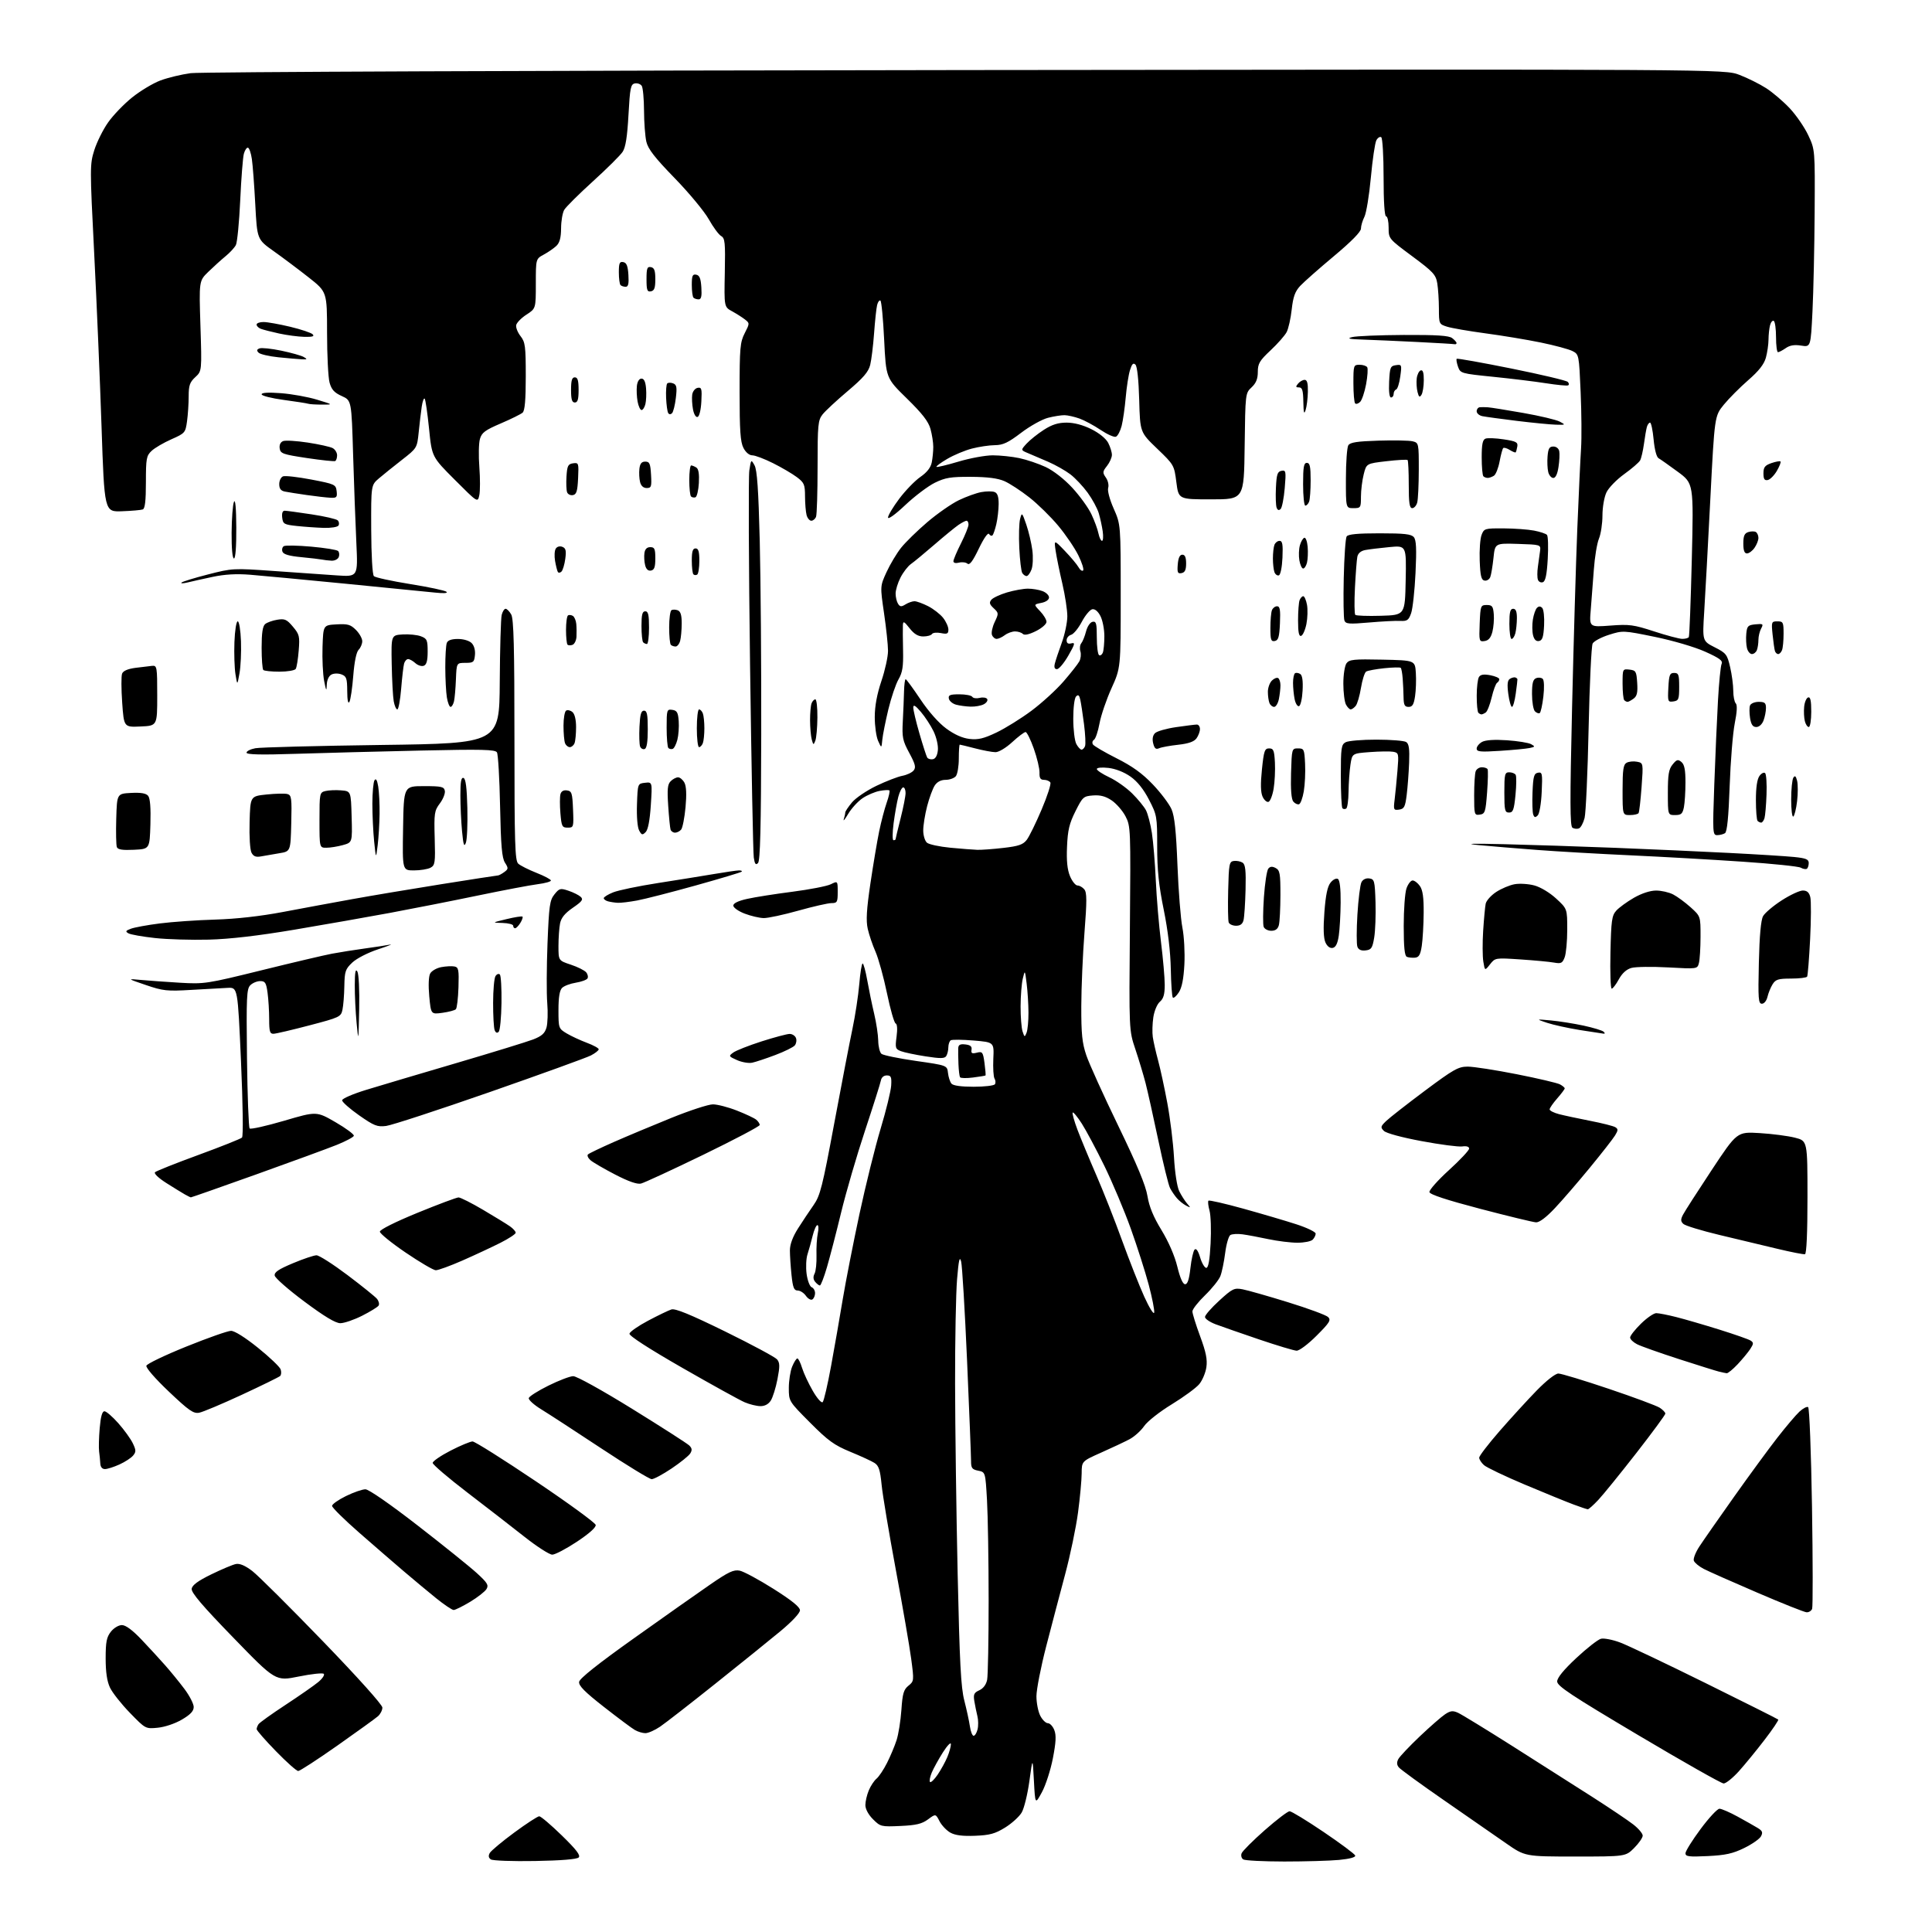 <?xml version="1.0" encoding="UTF-8" standalone="no"?>
<svg 
  version="1.1" 
  xmlns="http://www.w3.org/2000/svg" 
  xmlns:xlink="http://www.w3.org/1999/xlink" 
  xmlns:svg="http://www.w3.org/2000/svg"
  xmlns:rdf="http://www.w3.org/1999/02/22-rdf-syntax-ns#"
  xmlns:cc="http://creativecommons.org/ns#"
  xmlns:dc="http://purl.org/dc/elements/1.1/"
  viewBox="0 0 768 768"
  width="768"
  height="768"
>
<style>svg {background-color: white; }</style>"
<path stroke="none" fill="black" fill-rule="evenodd" d="M212.70,739.78C203.79,739.94 195.89,739.65 195.13,739.15C194.21,738.53 194.06,737.72 194.68,736.61C195.18,735.72 199.55,732.06 204.40,728.49C209.24,724.92 213.72,722.00 214.36,722.00C214.99,722.00 219.03,725.43 223.33,729.62C229.13,735.27 230.86,737.54 230.03,738.37C229.31,739.09 223.03,739.60 212.70,739.78zM510.50,739.98C502.25,739.97 494.92,739.60 494.22,739.15C493.51,738.71 493.21,737.61 493.56,736.72C493.90,735.82 498.03,731.69 502.74,727.54C507.45,723.40 511.90,720.00 512.63,720.00C513.37,720.00 519.46,723.71 526.17,728.25C532.88,732.79 538.53,737.00 538.72,737.60C538.94,738.29 536.53,738.94 532.28,739.35C528.55,739.70 518.75,739.98 510.50,739.98zM626.22,738.00C606.24,738.00 606.24,738.00 598.69,732.75C594.54,729.86 583.52,722.22 574.21,715.77C564.89,709.32 556.73,703.38 556.07,702.58C555.22,701.56 555.16,700.57 555.86,699.25C556.42,698.22 560.24,694.18 564.36,690.26C568.49,686.34 573.04,682.37 574.47,681.43C576.60,680.03 577.55,679.93 579.61,680.87C581.00,681.50 590.77,687.48 601.32,694.16C611.87,700.84 626.12,709.91 633.00,714.32C639.88,718.73 647.19,723.64 649.25,725.25C651.31,726.85 653.00,728.85 653.00,729.68C653.00,730.52 651.47,732.73 649.60,734.60C646.20,738.00 646.20,738.00 626.22,738.00zM678.83,737.82C671.37,738.18 670.00,738.01 670.00,736.71C670.00,735.86 672.70,731.53 676.00,727.09C679.29,722.64 682.68,719.00 683.51,719.00C684.35,719.00 687.61,720.42 690.77,722.15C693.92,723.88 697.52,725.92 698.77,726.68C700.58,727.79 700.83,728.44 700.02,729.96C699.47,731.00 696.46,733.10 693.34,734.62C688.80,736.84 685.89,737.48 678.83,737.82zM387.60,729.75C382.63,729.95 379.68,729.57 377.76,728.49C376.26,727.64 374.33,725.61 373.48,723.97C371.94,720.98 371.94,720.98 368.89,723.24C366.48,725.02 364.20,725.57 357.95,725.85C350.29,726.20 349.97,726.12 347.03,723.18C345.20,721.36 344.00,719.12 344.00,717.54C344.00,716.11 344.61,713.49 345.35,711.72C346.08,709.95 347.47,707.85 348.42,707.06C349.38,706.27 351.25,703.47 352.58,700.84C353.91,698.21 355.63,694.13 356.39,691.78C357.16,689.43 358.02,684.00 358.32,679.72C358.76,673.21 359.22,671.64 361.12,670.10C363.35,668.30 363.37,668.10 362.21,659.38C361.56,654.50 358.81,638.58 356.10,624.00C353.39,609.42 350.84,594.21 350.45,590.18C349.87,584.29 349.32,582.61 347.61,581.53C346.45,580.79 342.12,578.80 337.98,577.10C331.62,574.48 329.16,572.70 322.02,565.52C313.57,557.03 313.57,557.03 313.57,551.74C313.57,548.83 314.17,545.00 314.91,543.22C315.64,541.45 316.57,540.00 316.96,540.00C317.36,540.00 318.20,541.69 318.83,543.75C319.46,545.81 321.37,549.91 323.08,552.86C324.81,555.88 326.55,557.85 327.03,557.36C327.51,556.89 329.01,550.42 330.37,543.00C331.73,535.58 333.82,523.65 335.00,516.50C336.19,509.35 339.18,494.13 341.63,482.67C344.09,471.22 347.88,455.92 350.06,448.68C352.24,441.44 354.13,433.72 354.26,431.51C354.46,428.09 354.21,427.50 352.51,427.50C351.31,427.50 350.39,428.29 350.17,429.50C349.97,430.60 347.12,439.60 343.84,449.50C340.55,459.40 336.29,474.02 334.36,482.00C332.43,489.98 329.89,499.76 328.72,503.75C327.56,507.74 326.29,511.00 325.92,511.00C325.55,511.00 324.71,510.35 324.05,509.56C323.26,508.60 323.17,507.53 323.80,506.31C324.32,505.32 324.66,502.02 324.57,499.00C324.47,495.98 324.71,492.04 325.09,490.25C325.48,488.46 325.40,487.00 324.93,487.00C324.46,487.00 323.61,488.91 323.04,491.25C322.47,493.59 321.55,496.89 321.00,498.58C320.44,500.28 320.29,503.80 320.64,506.42C321.00,509.04 321.90,511.41 322.65,511.70C323.39,511.98 324.00,513.04 324.00,514.05C324.00,515.06 323.51,516.18 322.92,516.55C322.33,516.92 321.18,516.27 320.36,515.11C319.55,513.95 318.08,513.00 317.09,513.00C315.62,513.00 315.17,511.87 314.64,506.85C314.29,503.47 314.00,499.07 314.00,497.06C314.00,494.66 315.11,491.66 317.25,488.29C319.04,485.47 321.82,481.30 323.43,479.01C326.03,475.32 326.94,471.73 331.60,446.68C334.49,431.18 337.75,414.23 338.86,409.00C339.97,403.77 341.18,395.79 341.57,391.25C341.95,386.71 342.55,383.00 342.91,383.00C343.27,383.00 344.10,386.04 344.76,389.75C345.42,393.46 346.65,399.43 347.50,403.00C348.35,406.57 349.07,411.39 349.11,413.70C349.14,416.00 349.72,418.35 350.40,418.92C351.08,419.48 357.23,420.75 364.07,421.73C376.50,423.51 376.50,423.51 376.84,426.51C377.02,428.15 377.64,430.06 378.21,430.75C378.88,431.56 382.03,432.00 387.06,432.00C391.36,432.00 395.16,431.55 395.50,431.00C395.84,430.45 395.77,429.44 395.34,428.75C394.91,428.06 394.70,424.53 394.86,420.90C395.17,414.30 395.17,414.30 387.03,413.62C382.56,413.25 378.47,413.21 377.95,413.53C377.43,413.85 376.99,415.10 376.98,416.31C376.98,417.51 376.60,419.08 376.15,419.79C375.50,420.81 373.86,420.84 367.94,419.92C363.87,419.29 359.46,418.36 358.14,417.86C355.93,417.02 355.80,416.58 356.40,412.07C356.80,409.06 356.65,407.05 356.03,406.84C355.47,406.65 353.92,401.25 352.59,394.84C351.26,388.43 349.21,381.01 348.04,378.35C346.86,375.70 345.47,371.59 344.94,369.22C344.21,365.97 344.47,361.55 346.00,351.20C347.12,343.67 348.68,334.35 349.48,330.49C350.27,326.64 351.62,321.51 352.47,319.09C353.32,316.67 353.81,314.48 353.56,314.22C353.30,313.97 351.55,314.05 349.66,314.40C347.77,314.76 344.72,316.06 342.88,317.30C341.04,318.54 338.47,321.35 337.17,323.53C335.88,325.71 335.08,326.68 335.41,325.67C335.73,324.66 336.00,323.46 336.00,322.99C336.00,322.53 337.22,320.71 338.70,318.94C340.19,317.17 344.56,314.22 348.41,312.37C352.27,310.52 356.88,308.74 358.67,308.40C360.46,308.07 362.49,307.12 363.17,306.29C364.18,305.07 363.87,303.80 361.46,299.32C358.80,294.40 358.54,293.10 358.88,286.67C359.09,282.73 359.31,277.36 359.37,274.75C359.44,272.14 359.72,270.00 360.01,270.00C360.30,270.00 362.93,273.60 365.87,277.99C369.12,282.86 373.15,287.41 376.17,289.62C379.44,292.02 382.58,293.42 385.43,293.74C388.82,294.13 391.08,293.59 396.12,291.18C399.63,289.50 405.88,285.62 410.00,282.55C414.12,279.48 419.86,274.25 422.75,270.91C425.64,267.58 428.48,263.97 429.06,262.89C429.64,261.81 429.82,260.02 429.47,258.91C429.12,257.81 429.28,256.36 429.83,255.70C430.37,255.04 431.23,252.93 431.72,251.00C432.24,249.00 433.35,247.36 434.31,247.18C435.76,246.90 436.00,247.79 436.00,253.37C436.00,256.95 436.40,260.13 436.90,260.44C437.39,260.74 438.06,260.28 438.40,259.41C438.73,258.55 439.00,255.60 439.00,252.87C439.00,250.14 438.30,246.55 437.44,244.89C436.47,243.01 435.25,241.99 434.19,242.19C433.26,242.37 431.38,244.62 430.02,247.20C428.66,249.78 426.75,252.09 425.77,252.35C424.80,252.60 424.00,253.58 424.00,254.52C424.00,255.70 424.58,256.08 425.88,255.74C427.49,255.32 427.32,256.01 424.67,260.63C422.97,263.58 420.95,266.00 420.17,266.00C419.22,266.00 418.94,265.28 419.32,263.75C419.63,262.51 420.86,258.80 422.07,255.50C423.27,252.20 424.27,247.47 424.28,245.00C424.28,242.53 423.39,236.68 422.30,232.00C421.20,227.32 420.01,221.47 419.64,219.00C418.98,214.50 418.98,214.50 423.30,219.00C425.68,221.47 428.13,224.40 428.74,225.49C429.35,226.59 430.17,227.16 430.56,226.77C430.95,226.39 430.10,223.69 428.67,220.78C427.25,217.88 423.65,212.57 420.67,209.00C417.70,205.43 412.52,200.35 409.17,197.72C405.82,195.09 401.38,192.18 399.29,191.27C396.66,190.11 392.59,189.59 386.00,189.55C377.91,189.51 375.77,189.86 371.59,191.91C368.90,193.24 363.61,197.23 359.84,200.79C355.88,204.53 353.00,206.60 353.00,205.72C353.00,204.88 355.01,201.53 357.46,198.26C359.92,194.99 363.69,191.10 365.85,189.60C368.48,187.78 369.98,185.87 370.39,183.82C370.72,182.13 371.00,179.34 370.99,177.62C370.99,175.91 370.49,172.70 369.88,170.50C369.06,167.54 366.61,164.39 360.49,158.40C352.21,150.31 352.21,150.31 351.47,135.13C351.07,126.79 350.40,119.75 349.98,119.49C349.56,119.23 348.97,120.02 348.67,121.26C348.36,122.49 347.82,127.55 347.46,132.50C347.10,137.45 346.40,143.12 345.91,145.09C345.22,147.84 343.14,150.25 337.00,155.44C332.59,159.16 328.09,163.34 326.99,164.73C325.17,167.06 325.00,168.80 325.00,185.55C325.00,195.61 324.73,204.55 324.39,205.42C324.06,206.29 323.21,207.00 322.51,207.00C321.81,207.00 320.96,205.99 320.63,204.75C320.30,203.51 320.02,200.16 320.01,197.30C320.00,192.61 319.68,191.86 316.75,189.66C314.96,188.32 310.70,185.82 307.28,184.11C303.86,182.40 300.16,181.00 299.05,181.00C297.85,181.00 296.44,179.83 295.53,178.05C294.31,175.70 294.00,171.14 294.00,155.76C294.00,138.30 294.20,136.04 296.03,132.46C298.03,128.56 298.03,128.48 296.14,127.00C295.08,126.17 292.79,124.71 291.03,123.75C287.85,122.01 287.85,122.01 288.12,108.40C288.36,96.39 288.19,94.69 286.67,93.83C285.72,93.30 283.51,90.31 281.76,87.18C280.01,84.06 273.91,76.69 268.20,70.82C260.27,62.66 257.61,59.24 256.93,56.32C256.45,54.22 256.03,48.67 256.01,44.00C255.99,39.33 255.58,34.89 255.11,34.15C254.64,33.41 253.41,32.97 252.38,33.16C250.71,33.48 250.43,34.87 249.83,45.68C249.35,54.38 248.69,58.55 247.51,60.35C246.60,61.74 241.28,67.02 235.68,72.10C230.08,77.18 224.95,82.28 224.29,83.42C223.62,84.56 223.05,87.86 223.04,90.75C223.01,94.52 222.48,96.49 221.16,97.75C220.14,98.71 217.89,100.27 216.16,101.20C213.00,102.91 213.00,102.91 213.00,112.79C213.00,122.66 213.00,122.66 209.26,125.08C207.21,126.41 205.38,128.29 205.19,129.25C205.01,130.21 205.79,132.18 206.93,133.63C208.79,136.00 209.00,137.63 209.00,149.60C209.00,159.00 208.63,163.25 207.75,164.03C207.06,164.64 203.16,166.57 199.07,168.32C192.82,170.99 191.50,171.98 190.78,174.50C190.30,176.15 190.20,181.20 190.55,185.72C190.89,190.23 190.88,195.26 190.53,196.88C189.88,199.83 189.88,199.83 180.78,190.72C171.68,181.62 171.68,181.62 170.55,170.35C169.92,164.15 169.14,158.81 168.81,158.47C168.47,158.14 167.95,159.58 167.64,161.68C167.33,163.78 166.79,168.34 166.44,171.81C165.79,178.09 165.77,178.13 159.77,182.81C156.46,185.39 152.34,188.70 150.62,190.17C147.50,192.84 147.50,192.84 147.56,210.44C147.60,220.72 148.04,228.44 148.63,229.03C149.17,229.57 155.67,230.99 163.06,232.18C170.45,233.36 176.95,234.74 177.50,235.25C178.11,235.81 176.37,235.94 173.00,235.57C169.97,235.24 154.00,233.66 137.50,232.05C121.00,230.43 103.90,228.83 99.50,228.47C93.97,228.03 89.34,228.29 84.50,229.32C80.65,230.14 76.15,231.14 74.50,231.55C72.85,231.95 71.79,231.97 72.14,231.59C72.49,231.21 77.21,229.75 82.64,228.36C92.37,225.86 92.72,225.84 109.00,226.99C118.08,227.63 129.28,228.42 133.89,228.73C142.29,229.30 142.29,229.30 141.66,215.90C141.31,208.53 140.73,192.75 140.37,180.84C139.73,159.18 139.73,159.18 135.87,157.44C132.88,156.09 131.79,154.89 131.01,152.10C130.46,150.12 130.01,141.19 130.01,132.26C130.00,116.02 130.00,116.02 122.68,110.26C118.65,107.09 112.40,102.40 108.78,99.83C102.21,95.16 102.21,95.16 101.48,81.33C101.08,73.72 100.47,65.57 100.12,63.21C99.78,60.85 99.08,58.83 98.57,58.71C98.06,58.60 97.32,59.70 96.93,61.16C96.54,62.63 95.89,70.96 95.49,79.66C95.09,88.37 94.31,96.36 93.76,97.42C93.20,98.48 91.34,100.49 89.62,101.89C87.91,103.30 84.84,106.07 82.81,108.05C79.11,111.65 79.11,111.65 79.68,129.58C80.25,147.50 80.25,147.50 77.63,149.92C75.44,151.94 75.00,153.22 75.00,157.53C75.00,160.39 74.71,164.84 74.35,167.44C73.72,172.02 73.55,172.22 68.11,174.63C65.04,175.99 61.50,178.06 60.26,179.23C58.20,181.17 58.00,182.24 58.00,191.71C58.00,199.08 57.64,202.19 56.75,202.51C56.06,202.76 52.35,203.09 48.50,203.23C41.50,203.50 41.50,203.50 40.36,169.50C39.73,150.80 38.41,119.75 37.43,100.50C35.71,66.67 35.71,65.31 37.48,59.70C38.48,56.52 40.93,51.58 42.92,48.74C44.90,45.89 49.20,41.41 52.47,38.78C55.74,36.14 60.83,33.08 63.78,31.98C66.74,30.88 72.16,29.57 75.83,29.08C79.55,28.58 215.81,28.04 384.00,27.85C685.50,27.50 685.50,27.50 691.42,29.75C694.67,30.99 699.47,33.38 702.07,35.05C704.67,36.72 708.90,40.33 711.47,43.07C714.04,45.82 717.35,50.64 718.82,53.78C721.50,59.50 721.50,59.50 721.35,84.50C721.26,98.25 720.88,115.91 720.49,123.75C719.79,137.99 719.79,137.99 715.98,137.38C713.29,136.95 711.49,137.25 709.86,138.39C708.59,139.27 707.21,140.00 706.78,140.00C706.35,140.00 706.00,137.33 706.00,134.06C706.00,130.79 705.60,127.87 705.11,127.57C704.63,127.27 703.96,128.03 703.63,129.26C703.30,130.49 703.02,133.07 703.01,135.00C703.00,136.93 702.52,140.17 701.96,142.21C701.23,144.82 699.15,147.47 694.95,151.12C691.67,153.98 687.31,158.35 685.27,160.84C681.57,165.37 681.57,165.37 679.88,198.43C678.95,216.62 677.86,236.75 677.45,243.16C676.72,254.82 676.72,254.82 681.61,257.30C686.17,259.61 686.59,260.15 687.75,265.17C688.44,268.13 689.00,272.37 689.00,274.58C689.00,276.79 689.45,279.05 689.99,279.59C690.64,280.24 690.51,282.95 689.59,287.54C688.83,291.37 687.92,302.58 687.57,312.46C687.13,324.84 686.55,330.67 685.71,331.20C685.05,331.62 683.65,331.98 682.62,331.98C680.81,332.00 680.76,331.17 681.46,311.75C681.86,300.61 682.52,285.65 682.92,278.50C683.32,271.35 683.97,264.78 684.37,263.91C684.94,262.65 683.55,261.62 677.80,259.04C673.65,257.18 665.04,254.65 657.84,253.17C645.34,250.61 645.10,250.60 639.60,252.34C636.53,253.31 633.61,254.87 633.10,255.81C632.60,256.75 631.88,271.92 631.50,289.51C631.13,307.10 630.40,323.14 629.90,325.15C629.39,327.15 628.38,329.02 627.65,329.30C626.92,329.59 625.76,329.47 625.07,329.04C624.08,328.43 624.05,318.70 624.92,281.39C625.52,255.60 626.46,223.47 627.01,210.00C627.56,196.53 628.23,182.22 628.50,178.20C628.76,174.19 628.69,164.15 628.33,155.90C627.69,141.04 627.66,140.87 625.09,139.55C623.67,138.82 618.00,137.29 612.50,136.16C607.00,135.03 597.10,133.39 590.50,132.51C583.90,131.62 577.04,130.44 575.25,129.87C572.05,128.86 572.00,128.76 571.99,122.67C571.98,119.28 571.69,114.76 571.34,112.64C570.77,109.18 569.73,108.05 561.35,101.84C552.00,94.90 552.00,94.90 552.00,90.45C552.00,88.00 551.55,86.00 551.00,86.00C550.38,86.00 550.00,80.19 550.00,70.56C550.00,61.89 549.58,54.86 549.05,54.53C548.53,54.21 547.66,54.77 547.12,55.78C546.58,56.79 545.59,63.44 544.94,70.56C544.28,77.68 543.12,84.72 542.37,86.20C541.62,87.69 541.00,89.79 541.00,90.87C541.00,92.14 537.22,95.99 530.25,101.82C524.34,106.76 518.31,112.09 516.85,113.65C514.80,115.86 514.04,117.96 513.48,123.00C513.09,126.58 512.18,130.62 511.47,132.00C510.75,133.38 507.88,136.64 505.08,139.26C500.69,143.37 500.00,144.55 500.00,147.84C500.00,150.60 499.32,152.29 497.52,153.98C495.05,156.30 495.04,156.40 494.77,177.41C494.50,198.50 494.50,198.50 481.50,198.50C468.50,198.50 468.50,198.50 467.62,191.67C466.76,184.91 466.67,184.76 459.97,178.33C453.20,171.83 453.20,171.83 452.85,158.96C452.64,151.11 452.06,145.65 451.36,144.96C450.50,144.10 449.96,144.65 449.18,147.16C448.60,149.00 447.85,153.88 447.49,158.00C447.13,162.12 446.40,167.21 445.87,169.30C445.33,171.39 444.30,173.33 443.58,173.61C442.86,173.88 440.12,172.66 437.49,170.89C434.86,169.12 431.09,167.09 429.11,166.38C427.12,165.67 424.46,165.07 423.19,165.04C421.92,165.02 418.96,165.48 416.62,166.08C414.27,166.67 409.46,169.35 405.92,172.04C400.74,175.98 398.72,176.93 395.47,176.96C393.25,176.98 389.16,177.59 386.38,178.31C383.59,179.03 379.18,180.87 376.58,182.40C373.97,183.93 372.03,185.36 372.25,185.59C372.48,185.81 376.42,184.87 381.01,183.50C385.60,182.12 391.73,181.00 394.63,181.00C397.53,181.00 402.29,181.50 405.20,182.11C408.12,182.73 412.83,184.32 415.68,185.65C418.78,187.11 423.02,190.41 426.26,193.91C429.23,197.12 432.66,201.86 433.87,204.45C435.09,207.03 436.34,210.46 436.66,212.07C436.99,213.68 437.62,215.00 438.06,215.00C438.51,215.00 438.64,213.31 438.35,211.25C438.06,209.19 437.35,205.93 436.77,204.00C436.20,202.07 434.22,198.42 432.37,195.87C430.52,193.33 427.43,190.04 425.49,188.56C423.55,187.08 419.61,184.85 416.74,183.60C413.86,182.34 410.20,180.78 408.61,180.12C405.73,178.92 405.73,178.92 408.11,176.32C409.43,174.89 412.50,172.43 414.95,170.86C418.19,168.77 420.63,168.00 424.00,168.00C426.96,168.00 430.48,168.93 433.83,170.60C436.97,172.16 439.64,174.35 440.53,176.05C441.34,177.62 442.00,179.76 442.00,180.82C442.00,181.87 441.12,183.85 440.05,185.21C438.27,187.47 438.23,187.89 439.61,189.86C440.45,191.05 440.85,192.88 440.52,193.94C440.17,195.04 441.09,198.52 442.71,202.18C445.50,208.50 445.50,208.50 445.50,237.00C445.50,265.50 445.50,265.50 441.82,273.63C439.80,278.11 437.66,284.38 437.07,287.58C436.48,290.77 435.49,293.70 434.87,294.08C434.25,294.46 434.06,295.29 434.45,295.92C434.84,296.54 439.06,299.02 443.83,301.42C450.15,304.60 454.07,307.43 458.29,311.85C461.47,315.19 464.81,319.63 465.71,321.71C466.91,324.50 467.53,330.39 468.06,344.00C468.46,354.18 469.34,365.30 470.02,368.73C470.70,372.16 471.05,378.75 470.81,383.37C470.51,389.12 469.81,392.64 468.60,394.48C467.63,395.96 466.56,396.90 466.22,396.56C465.88,396.22 465.52,391.11 465.41,385.22C465.28,378.34 464.28,369.90 462.61,361.67C460.63,351.95 460.00,345.84 460.00,336.51C460.00,324.54 459.90,323.99 456.74,317.88C454.57,313.69 452.10,310.61 449.35,308.68C446.83,306.91 443.43,305.58 440.61,305.26C437.97,304.96 436.00,305.15 436.00,305.70C436.00,306.23 438.23,307.70 440.95,308.98C443.68,310.25 447.77,313.14 450.05,315.40C452.33,317.65 454.80,320.67 455.54,322.09C456.28,323.51 457.34,327.56 457.89,331.09C458.44,334.62 459.14,343.12 459.45,350.00C459.76,356.88 460.69,367.88 461.51,374.46C462.33,381.04 463.00,388.70 463.00,391.49C463.00,395.25 462.51,396.98 461.07,398.21C459.98,399.14 458.85,401.84 458.46,404.41C458.09,406.92 457.99,410.44 458.25,412.23C458.51,414.03 459.46,418.20 460.35,421.50C461.25,424.80 462.91,432.45 464.03,438.50C465.16,444.55 466.35,454.23 466.68,460.00C467.02,466.08 467.90,471.76 468.76,473.50C469.57,475.15 470.97,477.35 471.87,478.40C473.41,480.18 473.39,480.23 471.49,479.24C470.38,478.66 468.75,477.36 467.87,476.34C466.98,475.33 465.75,473.51 465.12,472.30C464.49,471.09 462.39,462.54 460.45,453.30C458.50,444.06 456.22,433.80 455.37,430.50C454.51,427.20 452.69,421.14 451.31,417.03C448.80,409.56 448.80,409.56 449.15,369.03C449.49,329.53 449.45,328.40 447.41,324.50C446.27,322.30 443.80,319.47 441.95,318.20C439.50,316.54 437.44,315.99 434.53,316.20C430.69,316.49 430.36,316.79 427.50,322.50C425.07,327.35 424.43,330.04 424.16,336.56C423.91,342.22 424.27,345.71 425.35,348.31C426.20,350.34 427.54,352.00 428.33,352.00C429.11,352.00 430.33,352.69 431.03,353.54C432.07,354.79 432.08,358.09 431.09,370.79C430.42,379.43 429.85,392.57 429.83,400.00C429.80,410.99 430.17,414.62 431.83,419.50C432.94,422.80 438.65,435.40 444.51,447.50C452.05,463.07 455.45,471.25 456.14,475.49C456.83,479.69 458.49,483.72 461.71,488.99C464.53,493.62 466.95,499.19 468.00,503.50C469.10,508.03 470.19,510.50 471.10,510.50C472.08,510.50 472.71,508.58 473.21,504.09C473.60,500.57 474.35,497.25 474.88,496.72C475.50,496.10 476.29,497.22 477.08,499.88C477.76,502.14 478.86,504.00 479.52,504.00C480.34,504.00 480.89,500.93 481.23,494.32C481.51,489.00 481.32,483.11 480.80,481.23C480.28,479.35 480.09,477.58 480.38,477.29C480.67,477.00 486.89,478.42 494.20,480.45C501.52,482.48 510.99,485.27 515.25,486.65C519.51,488.03 523.00,489.71 523.00,490.38C523.00,491.05 522.46,492.14 521.80,492.80C521.14,493.46 518.42,494.00 515.75,494.00C513.08,494.00 507.88,493.36 504.20,492.58C500.51,491.79 495.89,490.93 493.91,490.66C491.94,490.40 489.77,490.52 489.08,490.95C488.40,491.37 487.47,494.59 487.02,498.11C486.57,501.62 485.72,505.74 485.12,507.26C484.53,508.78 481.78,512.21 479.02,514.89C476.26,517.56 474.00,520.45 474.00,521.31C474.00,522.16 475.38,526.61 477.07,531.18C479.42,537.53 480.00,540.45 479.55,543.52C479.22,545.73 477.95,548.74 476.72,550.22C475.50,551.70 470.59,555.30 465.81,558.23C460.94,561.20 456.10,565.02 454.81,566.90C453.54,568.75 450.93,571.09 449.00,572.12C447.07,573.14 442.01,575.53 437.75,577.42C430.00,580.87 430.00,580.87 429.98,585.68C429.97,588.33 429.32,595.35 428.53,601.27C427.74,607.20 425.44,618.23 423.42,625.77C421.40,633.32 418.00,646.24 415.87,654.48C413.74,662.73 412.00,671.64 412.00,674.28C412.00,676.93 412.69,680.43 413.53,682.05C414.36,683.67 415.73,685.00 416.55,685.00C417.37,685.00 418.53,686.24 419.11,687.75C419.92,689.82 419.77,692.60 418.53,698.97C417.63,703.63 415.67,709.67 414.19,712.40C411.50,717.36 411.50,717.36 411.00,707.93C410.50,698.50 410.50,698.50 409.20,707.99C408.48,713.22 407.11,718.84 406.15,720.48C405.19,722.13 402.22,724.83 399.55,726.48C395.55,728.95 393.45,729.52 387.60,729.75zM372.74,705.44C374.06,703.48 375.79,700.35 376.57,698.47C377.36,696.60 378.00,694.29 378.00,693.34C378.00,692.38 376.59,693.82 374.85,696.55C373.12,699.27 371.12,702.91 370.39,704.62C369.67,706.34 369.36,708.03 369.70,708.37C370.04,708.71 371.41,707.39 372.74,705.44zM685.16,708.96C684.25,708.94 668.99,700.30 651.25,689.76C624.48,673.86 619.00,670.23 619.00,668.40C619.00,666.95 621.59,663.78 626.61,659.09C630.80,655.18 635.21,651.73 636.41,651.43C637.62,651.13 641.06,651.80 644.05,652.93C647.05,654.05 662.32,661.31 677.98,669.05C693.64,676.79 706.65,683.31 706.88,683.55C707.11,683.78 704.69,687.38 701.49,691.55C698.30,695.72 693.69,701.35 691.25,704.07C688.81,706.78 686.07,708.98 685.16,708.96zM118.54,704.00C117.88,704.00 113.89,700.45 109.67,696.11C105.45,691.78 102.01,687.84 102.02,687.36C102.02,686.89 102.36,686.00 102.77,685.39C103.17,684.78 108.00,681.32 113.50,677.71C119.00,674.10 124.85,670.02 126.50,668.66C128.15,667.29 129.14,665.81 128.71,665.38C128.28,664.94 123.78,665.42 118.73,666.45C109.53,668.31 109.53,668.31 92.72,650.97C80.37,638.25 75.99,633.09 76.20,631.57C76.41,630.10 78.68,628.43 84.00,625.83C88.12,623.82 92.53,621.96 93.78,621.72C95.30,621.42 97.47,622.35 100.28,624.50C102.60,626.28 115.19,638.80 128.25,652.32C142.28,666.84 152.00,677.67 152.00,678.79C152.00,679.84 151.21,681.38 150.25,682.23C149.29,683.08 142.03,688.32 134.11,693.89C126.20,699.45 119.19,704.00 118.54,704.00zM387.03,690.00C387.54,690.00 388.25,688.87 388.59,687.48C388.94,686.10 388.92,683.73 388.54,682.23C388.17,680.73 387.62,678.05 387.32,676.28C386.87,673.55 387.17,672.88 389.29,671.91C390.86,671.20 392.02,669.65 392.40,667.76C392.73,666.10 393.00,651.87 393.00,636.12C392.99,620.38 392.70,602.48 392.35,596.35C391.71,585.19 391.71,585.19 388.85,584.62C386.41,584.13 386.00,583.58 386.01,580.77C386.01,578.97 385.30,561.08 384.43,541.00C383.55,520.92 382.49,503.15 382.07,501.50C381.47,499.18 381.10,500.78 380.45,508.50C379.99,514.00 379.63,532.67 379.66,550.00C379.69,567.33 380.15,601.30 380.68,625.50C381.47,661.04 381.97,670.75 383.33,676.00C384.25,679.58 385.25,684.19 385.55,686.25C385.85,688.31 386.51,690.00 387.03,690.00zM256.52,688.96C255.41,688.95 253.54,688.38 252.38,687.71C251.21,687.05 245.68,682.92 240.08,678.54C232.40,672.53 229.99,670.09 230.21,668.56C230.40,667.22 237.69,661.42 252.00,651.24C263.82,642.82 277.47,633.20 282.33,629.86C289.61,624.84 291.66,623.88 294.04,624.36C295.62,624.67 301.66,627.93 307.46,631.59C314.70,636.16 318.00,638.83 318.00,640.11C318.00,641.22 314.85,644.59 310.25,648.41C305.99,651.94 294.34,661.35 284.36,669.30C274.39,677.26 264.50,684.95 262.38,686.39C260.27,687.82 257.63,688.98 256.52,688.96zM62.71,686.80C57.85,687.27 57.85,687.27 51.64,680.88C48.23,677.37 44.66,672.86 43.72,670.85C42.54,668.35 42.00,664.68 42.00,659.23C42.00,652.69 42.37,650.80 44.07,648.63C45.25,647.14 47.15,646.00 48.46,646.00C49.98,646.00 52.65,647.98 56.24,651.75C59.24,654.91 63.49,659.52 65.67,662.00C67.86,664.48 71.30,668.70 73.32,671.39C75.35,674.09 77.00,677.31 77.00,678.55C77.00,680.19 75.70,681.57 72.29,683.57C69.59,685.16 65.50,686.53 62.71,686.80zM718.14,640.91C717.24,640.86 708.40,637.34 698.50,633.08C688.60,628.83 679.01,624.58 677.20,623.63C675.38,622.67 673.64,621.23 673.33,620.42C673.02,619.61 674.02,617.05 675.55,614.73C677.07,612.40 683.27,603.52 689.31,595.00C695.35,586.48 703.10,575.90 706.53,571.50C709.96,567.10 713.91,562.44 715.31,561.15C716.71,559.85 718.26,559.04 718.76,559.35C719.27,559.67 719.95,577.26 720.30,598.99C720.64,620.47 720.66,638.72 720.35,639.53C720.04,640.34 719.05,640.96 718.14,640.91zM180.34,640.00C179.70,640.00 176.55,637.88 173.34,635.29C170.13,632.69 164.35,627.88 160.50,624.60C156.65,621.32 148.66,614.40 142.75,609.23C136.84,604.06 132.00,599.28 132.00,598.62C132.00,597.96 134.48,596.20 137.52,594.71C140.56,593.22 144.05,592.01 145.27,592.02C146.59,592.03 155.05,597.89 166.03,606.41C176.23,614.32 186.80,622.82 189.53,625.32C193.75,629.17 194.33,630.12 193.39,631.67C192.78,632.68 189.86,634.96 186.89,636.75C183.93,638.53 180.98,639.99 180.34,640.00zM219.53,618.00C218.41,618.00 213.44,614.81 208.49,610.90C203.55,607.00 193.31,599.06 185.75,593.28C178.19,587.49 172.00,582.20 172.00,581.53C172.00,580.86 175.20,578.66 179.10,576.65C183.01,574.64 186.95,573.00 187.85,573.00C188.76,573.01 200.07,580.13 213.00,588.83C225.93,597.52 236.63,605.33 236.80,606.18C236.98,607.14 234.23,609.61 229.33,612.86C225.07,615.68 220.65,618.00 219.53,618.00zM631.17,599.96C630.80,599.94 628.25,599.09 625.50,598.06C622.75,597.04 614.04,593.48 606.14,590.16C598.24,586.83 590.93,583.34 589.89,582.40C588.85,581.46 588.00,580.13 588.00,579.44C588.00,578.75 591.66,573.98 596.14,568.84C600.62,563.70 607.24,556.46 610.86,552.75C614.72,548.80 618.29,546.00 619.47,546.00C620.59,546.00 629.60,548.73 639.50,552.07C649.40,555.40 658.51,558.79 659.75,559.59C660.99,560.39 662.00,561.44 662.00,561.93C662.00,562.42 656.79,569.49 650.43,577.66C644.06,585.82 637.28,594.19 635.34,596.25C633.41,598.31 631.53,599.98 631.17,599.96zM259.06,587.99C258.20,587.99 249.17,582.47 238.99,575.74C228.81,569.01 218.09,562.03 215.16,560.24C212.23,558.45 210.00,556.42 210.20,555.74C210.40,555.06 213.92,552.83 218.03,550.80C222.14,548.76 226.56,547.07 227.86,547.05C229.19,547.02 239.37,552.66 251.36,560.08C262.99,567.27 273.17,573.80 273.98,574.59C275.11,575.69 275.20,576.46 274.38,577.77C273.78,578.72 270.44,581.41 266.96,583.75C263.47,586.09 259.92,588.00 259.06,587.99zM41.75,583.98C40.63,583.99 39.95,583.19 39.87,581.75C39.80,580.51 39.59,578.38 39.40,577.00C39.21,575.62 39.31,571.46 39.63,567.75C40.02,563.14 40.62,561.00 41.52,561.00C42.24,561.00 44.72,563.14 47.03,565.75C49.35,568.36 51.93,571.94 52.78,573.70C54.11,576.47 54.13,577.14 52.91,578.61C52.14,579.55 49.70,581.14 47.50,582.14C45.30,583.14 42.71,583.97 41.75,583.98zM79.17,561.58C76.89,562.00 75.12,560.77 67.12,553.18C61.65,547.99 57.93,543.70 58.19,542.89C58.44,542.13 65.59,538.70 74.07,535.28C82.56,531.85 90.55,529.04 91.83,529.03C93.23,529.01 97.47,531.67 102.53,535.75C107.14,539.46 111.20,543.33 111.56,544.35C111.91,545.37 111.82,546.55 111.35,546.99C110.88,547.42 104.05,550.77 96.17,554.43C88.28,558.09 80.63,561.31 79.17,561.58zM302.23,558.96C300.73,558.94 297.93,558.25 296.00,557.42C294.07,556.60 282.93,550.44 271.22,543.73C257.88,536.07 250.05,531.01 250.22,530.15C250.38,529.39 253.71,527.07 257.64,524.99C261.56,522.91 265.73,520.90 266.89,520.53C268.43,520.05 274.34,522.47 288.28,529.30C298.87,534.50 308.15,539.48 308.90,540.38C310.01,541.72 310.04,543.13 309.05,548.26C308.39,551.69 307.19,555.51 306.40,556.75C305.47,558.20 303.99,558.99 302.23,558.96zM686.38,545.88C685.90,545.82 684.60,545.55 683.50,545.29C682.40,545.03 675.20,542.78 667.50,540.29C659.80,537.80 652.26,535.13 650.75,534.35C649.24,533.58 648.00,532.38 648.00,531.68C648.00,530.99 649.93,528.52 652.29,526.21C654.65,523.89 657.39,522.00 658.39,522.00C659.39,522.00 662.98,522.70 666.36,523.56C669.74,524.41 677.45,526.66 683.50,528.55C689.55,530.44 695.14,532.40 695.92,532.91C697.14,533.70 697.11,534.18 695.75,536.26C694.87,537.60 692.60,540.34 690.71,542.35C688.81,544.36 686.87,545.95 686.38,545.88zM515.41,536.92C514.36,536.88 507.65,534.86 500.50,532.44C493.35,530.01 485.59,527.31 483.25,526.43C480.91,525.55 479.00,524.24 479.00,523.52C479.00,522.79 481.55,519.87 484.67,517.02C489.90,512.24 490.61,511.89 493.92,512.51C495.89,512.88 504.02,515.19 512.00,517.66C519.98,520.12 527.15,522.77 527.94,523.54C529.18,524.76 528.56,525.76 523.35,530.97C519.97,534.35 516.48,536.97 515.41,536.92zM135.28,525.99C133.36,525.98 128.93,523.31 121.00,517.40C114.67,512.69 109.37,508.04 109.20,507.07C108.97,505.74 110.70,504.56 116.43,502.16C120.57,500.42 124.79,499.00 125.82,499.00C126.85,499.00 132.37,502.53 138.10,506.84C143.82,511.15 149.10,515.41 149.84,516.29C150.57,517.18 150.88,518.39 150.51,518.98C150.15,519.56 147.20,521.38 143.96,523.02C140.71,524.66 136.81,525.99 135.28,525.99zM458.81,521.77C458.98,520.85 458.01,515.88 456.64,510.73C455.27,505.58 452.06,495.55 449.52,488.44C446.97,481.32 442.24,470.10 439.02,463.50C435.79,456.90 431.74,449.31 430.02,446.63C428.30,443.96 426.68,441.99 426.41,442.26C426.14,442.53 427.00,445.62 428.32,449.12C429.65,452.63 432.99,460.68 435.75,467.02C438.51,473.36 443.13,485.06 446.01,493.02C448.90,500.98 452.88,511.09 454.87,515.47C456.86,519.86 458.63,522.69 458.81,521.77zM173.21,504.94C172.27,504.91 166.89,501.75 161.25,497.92C155.61,494.09 151.00,490.34 151.00,489.60C151.00,488.80 157.07,485.76 165.94,482.12C174.15,478.76 181.51,476.00 182.28,476.00C183.05,476.00 187.47,478.23 192.09,480.96C196.72,483.69 201.51,486.63 202.75,487.51C203.99,488.38 205.00,489.52 205.00,490.03C205.00,490.55 202.26,492.35 198.92,494.04C195.57,495.73 188.80,498.89 183.87,501.06C178.94,503.23 174.14,504.97 173.21,504.94zM717.50,498.57C716.95,498.70 712.00,497.73 706.50,496.41C701.00,495.09 690.65,492.62 683.50,490.91C676.35,489.20 669.89,487.23 669.15,486.52C668.07,485.49 668.04,484.77 669.02,482.87C669.69,481.56 674.80,473.61 680.37,465.19C690.50,449.88 690.50,449.88 699.50,450.42C704.45,450.72 710.75,451.54 713.50,452.24C718.50,453.50 718.50,453.50 718.50,475.92C718.50,490.04 718.13,498.42 717.50,498.57zM610.60,485.90C609.44,485.84 599.50,483.43 588.50,480.55C575.12,477.04 568.41,474.84 568.22,473.88C568.07,473.10 571.55,469.17 575.97,465.15C580.39,461.13 584.00,457.28 584.00,456.59C584.00,455.81 582.98,455.49 581.25,455.73C579.74,455.94 572.47,454.99 565.09,453.61C557.19,452.14 551.04,450.47 550.12,449.55C548.70,448.13 548.79,447.77 551.03,445.61C552.39,444.30 559.30,438.90 566.38,433.61C577.88,425.03 579.71,424.00 583.46,424.00C585.77,424.00 594.53,425.36 602.93,427.02C611.33,428.68 619.05,430.49 620.10,431.05C621.14,431.61 622.00,432.33 622.00,432.65C622.00,432.97 620.65,434.77 619.00,436.65C617.35,438.53 616.00,440.49 616.00,441.00C616.00,441.51 617.69,442.36 619.75,442.90C621.81,443.43 627.38,444.62 632.12,445.55C636.86,446.47 641.36,447.61 642.12,448.08C643.28,448.80 643.26,449.31 642.00,451.37C641.17,452.72 636.68,458.47 632.00,464.16C627.33,469.85 621.08,477.09 618.10,480.25C614.65,483.92 611.94,485.96 610.60,485.90zM75.87,475.97C75.66,475.95 74.60,475.43 73.50,474.81C72.40,474.19 69.08,472.14 66.12,470.27C63.02,468.30 61.11,466.49 61.62,465.98C62.11,465.49 69.88,462.40 78.90,459.10C87.92,455.80 95.71,452.69 96.20,452.20C96.73,451.67 96.56,439.20 95.80,421.90C94.50,392.50 94.50,392.50 90.50,392.69C88.30,392.79 81.78,393.16 76.00,393.50C66.44,394.07 64.83,393.90 58.00,391.57C50.50,389.02 50.50,389.02 56.00,389.54C59.02,389.82 66.00,390.32 71.50,390.65C81.21,391.22 82.16,391.08 104.00,385.69C116.38,382.63 128.97,379.67 132.00,379.10C135.03,378.53 140.88,377.61 145.00,377.04C149.12,376.48 153.62,375.79 155.00,375.50C156.38,375.22 154.26,376.05 150.30,377.36C146.22,378.71 141.78,380.99 140.05,382.62C137.29,385.22 136.99,386.12 136.88,392.00C136.82,395.57 136.48,399.81 136.13,401.41C135.53,404.21 134.98,404.46 123.00,407.60C116.12,409.41 109.71,410.91 108.75,410.94C107.28,410.99 107.00,410.08 107.00,405.14C107.00,401.92 106.71,397.19 106.36,394.64C105.82,390.65 105.40,390.00 103.44,390.00C102.17,390.00 100.40,390.74 99.50,391.64C98.04,393.10 97.90,396.33 98.18,420.56C98.36,435.56 98.84,448.17 99.24,448.58C99.65,448.99 105.80,447.61 112.91,445.53C125.83,441.73 125.83,441.73 133.40,446.11C137.57,448.53 140.83,450.95 140.66,451.50C140.49,452.05 137.45,453.66 133.92,455.09C130.39,456.51 115.96,461.80 101.87,466.84C87.77,471.88 76.07,475.99 75.87,475.97zM254.79,470.49C253.27,470.85 249.81,469.64 244.50,466.89C240.10,464.61 235.70,462.05 234.73,461.20C233.75,460.34 233.30,459.31 233.73,458.90C234.15,458.49 238.78,456.27 244.00,453.97C249.22,451.67 259.50,447.37 266.83,444.40C274.16,441.43 281.61,439.00 283.39,439.00C285.17,439.00 289.46,440.11 292.92,441.47C296.39,442.83 299.85,444.46 300.61,445.09C301.37,445.73 302.00,446.67 302.00,447.20C302.00,447.72 291.89,453.05 279.54,459.05C267.19,465.04 256.05,470.19 254.79,470.49zM153.50,447.58C149.96,448.03 148.73,447.54 142.75,443.36C139.04,440.75 136.00,438.07 136.00,437.39C136.00,436.70 140.28,434.85 145.75,433.18C151.11,431.54 167.20,426.76 181.50,422.56C195.80,418.35 209.49,414.14 211.93,413.20C215.32,411.89 216.56,410.79 217.23,408.50C217.71,406.85 217.85,402.45 217.54,398.71C217.23,394.98 217.28,384.32 217.64,375.04C218.24,359.96 218.53,357.87 220.40,355.53C222.35,353.10 222.75,353.00 226.00,354.09C227.93,354.74 230.11,355.83 230.85,356.52C231.96,357.55 231.41,358.31 227.73,360.84C224.55,363.03 223.09,364.82 222.63,367.08C222.29,368.82 222.00,372.86 222.00,376.04C222.00,381.84 222.00,381.84 226.92,383.47C229.63,384.37 232.37,385.74 233.01,386.51C233.65,387.28 233.88,388.38 233.53,388.95C233.17,389.53 231.08,390.28 228.88,390.64C226.67,390.99 224.22,391.92 223.43,392.71C222.45,393.69 222.00,396.45 222.00,401.49C222.00,408.71 222.06,408.87 225.25,410.79C227.04,411.86 230.64,413.53 233.25,414.51C235.86,415.48 238.00,416.65 238.00,417.11C238.00,417.57 236.60,418.67 234.89,419.56C233.17,420.45 215.06,427.00 194.64,434.13C174.21,441.25 155.70,447.31 153.50,447.58zM386.79,428.33C384.20,428.67 381.88,428.62 381.63,428.22C381.38,427.81 381.10,425.46 381.00,422.99C380.90,420.52 380.86,417.68 380.91,416.68C380.98,415.31 381.67,414.94 383.75,415.18C385.75,415.41 386.42,415.99 386.20,417.28C385.96,418.71 386.38,418.94 388.30,418.46C390.53,417.90 390.76,418.20 391.36,422.59C391.71,425.20 391.89,427.41 391.75,427.52C391.61,427.63 389.38,428.00 386.79,428.33zM299.00,422.44C297.62,422.73 294.93,422.27 293.00,421.42C289.63,419.92 289.57,419.81 291.48,418.41C292.56,417.61 297.63,415.61 302.74,413.97C307.85,412.34 312.87,411.00 313.90,411.00C314.94,411.00 316.07,411.73 316.41,412.63C316.75,413.52 316.54,414.84 315.94,415.57C315.34,416.29 311.85,418.01 308.18,419.39C304.50,420.78 300.38,422.15 299.00,422.44zM142.78,401.21C142.51,414.26 142.49,414.36 141.75,406.60C141.34,402.25 141.01,395.50 141.03,391.60C141.05,386.38 141.33,384.95 142.06,386.21C142.63,387.19 142.94,393.62 142.78,401.21zM408.08,410.50C408.51,409.40 408.85,405.80 408.83,402.50C408.82,399.20 408.49,394.02 408.11,391.00C407.42,385.51 407.42,385.50 406.58,389.00C406.11,390.92 405.72,395.87 405.70,400.00C405.68,404.12 406.04,408.62 406.48,410.00C407.25,412.36 407.34,412.39 408.08,410.50zM198.24,410.16C197.61,410.79 197.04,410.55 196.63,409.49C196.28,408.58 196.01,403.71 196.02,398.67C196.02,393.63 196.45,388.84 196.96,388.03C197.47,387.22 198.25,386.92 198.70,387.37C199.14,387.82 199.43,392.92 199.35,398.69C199.27,404.47 198.77,409.63 198.24,410.16zM637.45,410.90C636.93,410.85 632.67,410.19 628.00,409.45C623.33,408.70 617.48,407.41 615.00,406.59C610.50,405.09 610.50,405.09 616.50,405.64C619.80,405.95 625.65,406.87 629.50,407.70C633.35,408.53 636.93,409.62 637.45,410.11C638.05,410.67 638.05,410.96 637.45,410.90zM175.86,402.61C171.31,403.23 171.31,403.23 170.64,396.07C170.24,391.76 170.38,388.15 171.00,387.00C171.56,385.95 173.55,384.80 175.41,384.45C177.28,384.10 179.63,383.98 180.65,384.19C182.29,384.52 182.47,385.47 182.25,392.48C182.11,396.84 181.64,400.76 181.21,401.19C180.77,401.63 178.37,402.26 175.86,402.61zM700.38,399.00C698.98,399.00 698.84,397.07 699.17,382.75C699.42,371.95 699.99,365.72 700.85,364.18C701.56,362.91 704.88,360.09 708.23,357.93C711.57,355.77 715.36,354.00 716.64,354.00C718.31,354.00 719.15,354.73 719.62,356.61C719.98,358.04 719.95,365.57 719.55,373.33C719.16,381.10 718.62,387.80 718.36,388.23C718.10,388.65 715.22,389.00 711.96,389.00C706.91,389.00 705.84,389.33 704.64,391.25C703.87,392.49 702.95,394.74 702.60,396.25C702.23,397.82 701.28,399.00 700.38,399.00zM640.68,393.00C640.22,393.00 640.00,386.52 640.18,378.60C640.46,365.88 640.73,363.95 642.50,361.99C643.60,360.77 646.75,358.47 649.50,356.89C652.59,355.12 655.95,354.02 658.30,354.01C660.39,354.00 663.45,354.70 665.11,355.56C666.76,356.41 669.89,358.72 672.06,360.67C676.00,364.23 676.00,364.23 675.99,372.37C675.98,376.84 675.69,381.56 675.34,382.85C674.71,385.20 674.69,385.20 663.11,384.56C656.72,384.21 650.15,384.30 648.50,384.77C646.54,385.32 644.81,386.89 643.50,389.31C642.40,391.33 641.13,393.00 640.68,393.00zM592.31,383.33C590.25,385.95 590.25,385.95 589.64,382.22C589.31,380.18 589.28,374.68 589.58,370.00C589.88,365.32 590.33,360.49 590.58,359.25C590.83,358.02 592.72,355.91 594.77,354.57C596.82,353.23 600.12,351.84 602.09,351.49C604.07,351.13 607.59,351.35 609.93,351.98C612.38,352.64 616.05,354.84 618.59,357.19C623.00,361.25 623.00,361.25 623.00,369.56C623.00,374.13 622.54,379.07 621.98,380.55C621.09,382.89 620.56,383.15 617.73,382.64C615.95,382.32 609.97,381.76 604.43,381.39C594.42,380.72 594.36,380.73 592.31,383.33zM562.50,380.69C561.40,380.79 559.94,380.64 559.25,380.36C558.35,379.98 558.00,376.53 558.00,368.07C558.00,361.59 558.49,354.88 559.10,353.15C559.70,351.42 560.80,350.00 561.54,350.00C562.28,350.00 563.59,351.00 564.44,352.22C565.57,353.84 565.98,356.78 565.93,362.97C565.89,367.66 565.55,373.52 565.18,376.00C564.65,379.51 564.06,380.54 562.50,380.69zM542.86,377.80C541.11,378.01 540.04,377.53 539.59,376.36C539.22,375.40 539.22,369.64 539.59,363.56C539.96,357.48 540.69,351.69 541.20,350.69C541.77,349.59 542.99,349.00 544.32,349.19C546.35,349.48 546.52,350.11 546.79,358.67C546.94,363.71 546.71,370.01 546.27,372.67C545.57,376.88 545.13,377.54 542.86,377.80zM529.76,376.81C528.68,377.02 527.59,376.20 526.89,374.65C526.12,372.96 525.98,369.05 526.47,362.57C526.98,355.78 527.69,352.36 528.93,350.84C529.91,349.62 531.18,349.00 531.84,349.40C532.59,349.86 532.97,353.21 532.93,358.81C532.89,363.59 532.55,369.52 532.18,371.99C531.71,375.11 530.97,376.58 529.76,376.81zM83.00,373.52C76.12,373.70 66.48,373.42 61.57,372.88C56.66,372.34 51.94,371.51 51.07,371.02C49.76,370.29 49.91,369.98 52.01,369.19C53.39,368.66 58.57,367.71 63.51,367.08C68.45,366.45 78.35,365.76 85.50,365.55C93.89,365.30 103.47,364.23 112.50,362.52C120.20,361.06 132.57,358.77 140.00,357.43C147.43,356.08 163.36,353.41 175.40,351.49C187.45,349.57 197.60,348.00 197.96,348.00C198.32,348.00 199.44,347.40 200.44,346.67C202.11,345.45 202.14,345.13 200.73,342.92C199.52,341.02 199.11,336.23 198.79,320.47C198.57,309.45 198.01,299.82 197.54,299.07C196.84,297.94 191.58,297.81 167.10,298.36C150.82,298.72 128.61,299.30 117.75,299.65C103.66,300.11 98.00,299.98 98.00,299.19C98.00,298.59 99.59,297.79 101.53,297.43C103.48,297.06 126.09,296.48 151.78,296.13C198.50,295.50 198.50,295.50 198.66,271.19C198.74,257.82 199.09,245.78 199.43,244.44C199.76,243.10 200.46,242.00 200.98,242.00C201.50,242.00 202.51,243.01 203.21,244.25C204.21,246.00 204.50,257.18 204.50,294.21C204.50,335.34 204.71,342.11 206.00,343.31C206.82,344.07 210.09,345.72 213.25,346.97C216.41,348.21 219.00,349.59 219.00,350.02C219.00,350.46 216.64,351.11 213.75,351.48C210.86,351.84 200.18,353.87 190.00,355.98C179.82,358.10 164.07,361.20 155.00,362.89C145.93,364.57 128.82,367.58 117.00,369.57C102.61,371.99 91.36,373.30 83.00,373.52zM505.35,370.00C504.02,370.00 502.66,369.29 502.33,368.42C502.00,367.55 502.04,362.28 502.42,356.70C502.81,351.12 503.59,345.99 504.17,345.30C504.91,344.40 505.75,344.33 507.11,345.06C508.77,345.95 509.00,347.27 508.99,355.79C508.98,361.13 508.70,366.51 508.37,367.75C507.96,369.30 507.01,370.00 505.35,370.00zM204.76,369.00C204.34,369.00 204.00,368.55 204.00,368.00C204.00,367.45 202.09,366.95 199.75,366.89C195.50,366.78 195.50,366.78 201.38,365.36C204.62,364.57 207.46,364.13 207.70,364.37C207.94,364.61 207.55,365.75 206.83,366.90C206.11,368.06 205.18,369.00 204.76,369.00zM491.36,368.00C490.03,368.00 488.71,367.41 488.43,366.69C488.16,365.97 488.06,360.23 488.22,353.94C488.48,343.36 488.65,342.48 490.50,342.24C491.60,342.10 493.15,342.41 493.94,342.92C495.06,343.64 495.32,346.03 495.13,353.68C494.99,359.08 494.63,364.51 494.33,365.75C493.95,367.31 493.04,368.00 491.36,368.00zM303.58,364.95C301.88,364.92 298.48,364.12 296.00,363.17C293.52,362.22 291.50,360.79 291.50,359.99C291.50,359.06 293.43,358.11 297.00,357.32C300.02,356.64 308.12,355.36 315.00,354.48C321.88,353.59 328.74,352.26 330.25,351.51C333.00,350.15 333.00,350.15 333.00,354.58C333.00,358.62 332.79,359.00 330.51,359.00C329.14,359.00 323.21,360.35 317.34,362.00C311.46,363.65 305.27,364.98 303.58,364.95zM245.57,358.88C244.43,358.82 242.71,358.56 241.75,358.31C240.79,358.06 240.00,357.49 240.00,357.04C240.00,356.59 241.69,355.54 243.75,354.72C245.82,353.89 253.80,352.23 261.50,351.03C269.20,349.83 279.27,348.21 283.88,347.43C288.49,346.64 292.95,346.00 293.80,346.00C294.64,346.00 295.10,346.23 294.82,346.51C294.54,346.79 286.35,349.25 276.61,351.97C266.88,354.69 256.37,357.38 253.27,357.96C250.17,358.53 246.70,358.95 245.57,358.88zM164.54,346.00C159.95,346.00 159.95,346.00 160.23,329.25C160.50,312.50 160.50,312.50 168.49,312.50C175.50,312.50 176.52,312.73 176.83,314.37C177.03,315.40 176.14,317.65 174.85,319.37C172.67,322.27 172.52,323.28 172.80,333.19C173.08,342.99 172.94,343.96 171.12,344.94C170.02,345.52 167.07,346.00 164.54,346.00zM718.23,345.36C717.80,345.62 716.71,345.42 715.81,344.91C714.90,344.40 704.56,343.33 692.83,342.54C681.10,341.74 661.15,340.60 648.50,340.02C635.85,339.44 618.98,338.47 611.00,337.86C603.02,337.26 592.67,336.40 588.00,335.96C581.83,335.36 584.58,335.26 598.00,335.58C608.17,335.82 627.98,336.47 642.00,337.02C656.02,337.57 676.50,338.49 687.50,339.06C698.50,339.62 710.09,340.35 713.25,340.67C717.92,341.15 719.00,341.60 719.00,343.07C719.00,344.07 718.65,345.10 718.23,345.36zM301.32,343.08C300.41,343.99 300.02,343.48 299.64,340.88C299.37,339.02 298.70,304.65 298.16,264.50C297.62,224.35 297.49,189.47 297.87,187.00C298.56,182.55 298.58,182.53 299.94,184.98C300.96,186.82 301.50,194.58 302.01,214.98C302.39,230.12 302.66,264.87 302.60,292.20C302.53,328.94 302.19,342.21 301.32,343.08zM103.77,340.43C101.74,340.81 100.77,340.44 99.98,338.97C99.38,337.84 99.05,332.61 99.22,326.75C99.50,316.50 99.50,316.50 106.00,315.82C109.58,315.45 113.30,315.37 114.28,315.65C115.88,316.10 116.03,317.32 115.78,327.30C115.50,338.45 115.50,338.45 111.00,339.18C108.53,339.59 105.27,340.15 103.77,340.43zM150.13,336.00C149.45,341.50 149.45,341.50 148.73,334.50C148.34,330.65 148.02,323.90 148.02,319.50C148.03,315.10 148.41,310.90 148.87,310.17C149.44,309.27 149.92,310.07 150.35,312.67C150.69,314.78 150.94,319.65 150.89,323.50C150.84,327.35 150.50,332.98 150.13,336.00zM53.24,337.80C48.64,338.02 46.83,337.73 46.45,336.73C46.16,335.97 46.05,330.89 46.21,325.43C46.50,315.50 46.50,315.50 52.09,315.20C56.03,315.00 58.03,315.34 58.88,316.35C59.68,317.31 59.98,321.08 59.79,327.65C59.50,337.50 59.50,337.50 53.24,337.80zM388.50,337.82C390.15,337.87 394.84,337.53 398.92,337.05C404.94,336.36 406.69,335.75 408.15,333.85C409.14,332.56 411.80,327.13 414.06,321.80C416.33,316.46 417.89,311.63 417.53,311.05C417.17,310.47 416.04,310.00 415.01,310.00C413.59,310.00 413.15,309.30 413.22,307.11C413.26,305.52 412.25,301.25 410.96,297.61C409.68,293.98 408.20,291.00 407.68,291.00C407.15,291.00 404.77,292.80 402.38,295.00C399.93,297.26 397.04,299.00 395.73,299.00C394.46,299.00 390.83,298.32 387.66,297.50C384.49,296.68 381.73,296.00 381.52,296.00C381.31,296.00 381.14,298.50 381.14,301.56C381.14,304.62 380.61,307.77 379.95,308.56C379.29,309.35 377.47,310.00 375.90,310.00C374.04,310.00 372.53,310.79 371.57,312.25C370.76,313.49 369.40,317.18 368.55,320.46C367.70,323.74 367.00,328.07 367.00,330.09C367.00,332.12 367.67,334.31 368.50,335.00C369.32,335.68 373.48,336.57 377.75,336.98C382.01,337.39 386.85,337.76 388.50,337.82zM129.75,336.99C127.00,337.00 127.00,337.00 127.00,326.02C127.00,315.33 127.06,315.02 129.35,314.45C130.64,314.13 133.45,314.00 135.60,314.18C139.50,314.50 139.50,314.50 139.78,324.69C140.07,334.89 140.07,334.89 136.28,335.94C134.20,336.52 131.26,336.99 129.75,336.99zM185.19,335.01C184.50,336.88 184.19,335.94 183.67,330.43C183.31,326.62 183.01,320.20 183.01,316.17C183.00,310.74 183.33,308.94 184.25,309.25C185.13,309.54 185.58,313.06 185.78,321.16C185.93,327.49 185.67,333.72 185.19,335.01zM355.17,334.00C355.63,334.00 356.00,333.83 356.00,333.63C356.00,333.42 356.89,329.71 357.98,325.38C359.08,321.04 359.98,316.49 359.98,315.25C359.99,314.01 359.57,313.00 359.04,313.00C358.51,313.00 357.63,314.69 357.09,316.75C356.55,318.81 355.71,323.54 355.22,327.25C354.74,330.96 354.71,334.00 355.17,334.00zM256.65,330.78C255.38,332.05 255.05,331.97 254.06,330.11C253.39,328.86 253.04,324.56 253.21,319.74C253.50,311.50 253.50,311.50 256.40,311.17C259.31,310.84 259.31,310.84 258.71,320.08C258.31,326.16 257.61,329.82 256.65,330.78zM268.35,331.00C267.57,331.00 266.76,330.44 266.55,329.75C266.34,329.06 265.92,324.80 265.62,320.29C265.18,313.70 265.37,311.77 266.61,310.54C267.45,309.69 268.77,309.00 269.54,309.00C270.30,309.00 271.44,309.96 272.07,311.13C272.83,312.55 272.98,315.80 272.51,320.88C272.12,325.07 271.34,329.06 270.78,329.75C270.22,330.44 269.12,331.00 268.35,331.00zM225.67,329.00C223.45,329.00 223.21,328.53 222.77,323.28C222.51,320.14 222.52,316.74 222.78,315.73C223.09,314.54 224.00,314.00 225.38,314.20C227.28,314.47 227.53,315.24 227.79,321.75C228.08,328.83 228.03,329.00 225.67,329.00zM700.10,327.00C699.68,327.00 699.03,326.70 698.67,326.33C698.30,325.97 698.00,322.23 698.00,318.02C698.00,313.01 698.49,309.72 699.42,308.44C700.20,307.38 701.21,306.88 701.67,307.34C702.13,307.80 702.38,311.62 702.22,315.84C702.07,320.05 701.70,324.29 701.41,325.25C701.11,326.21 700.52,327.00 700.10,327.00zM611.28,324.12C610.33,325.07 609.94,325.01 609.49,323.82C609.17,322.99 609.04,318.98 609.20,314.92C609.46,308.63 609.78,307.47 611.36,307.17C613.07,306.84 613.19,307.45 612.85,314.86C612.65,319.35 611.95,323.45 611.28,324.12zM712.86,324.59C712.39,324.88 712.01,321.83 712.02,317.81C712.02,313.79 712.41,309.89 712.88,309.15C713.51,308.16 713.90,308.48 714.38,310.38C714.73,311.79 714.73,315.44 714.37,318.50C714.01,321.56 713.33,324.30 712.86,324.59zM588.25,323.82C586.08,324.13 586.00,323.86 586.00,316.15C586.00,311.76 586.27,307.45 586.61,306.58C586.94,305.71 588.04,305.00 589.05,305.00C590.06,305.00 591.08,305.34 591.33,305.75C591.58,306.16 591.49,310.32 591.14,315.00C590.55,322.83 590.32,323.53 588.25,323.82zM647.94,324.00C645.00,324.00 645.00,324.00 645.00,314.05C645.00,305.98 645.30,303.93 646.60,303.21C647.47,302.72 649.33,302.53 650.72,302.80C653.25,303.28 653.25,303.28 652.55,312.86C652.16,318.13 651.63,322.79 651.36,323.22C651.10,323.65 649.56,324.00 647.94,324.00zM665.88,324.00C663.00,324.00 663.00,324.00 663.00,315.11C663.00,307.89 663.35,305.78 664.89,303.89C666.50,301.90 667.00,301.76 668.39,302.90C669.58,303.90 670.00,306.00 670.00,311.00C670.00,314.71 669.72,319.16 669.38,320.88C668.85,323.51 668.29,324.00 665.88,324.00zM599.87,323.00C598.20,323.00 598.00,322.15 598.00,315.00C598.00,307.75 598.18,307.00 599.94,307.00C601.01,307.00 602.16,307.45 602.50,308.00C602.84,308.55 602.81,312.15 602.43,316.00C601.85,321.93 601.45,323.00 599.87,323.00zM535.14,321.41C534.67,321.71 533.99,321.66 533.64,321.31C533.29,320.95 533.00,315.13 533.00,308.37C533.00,297.23 533.18,295.97 534.93,295.04C536.00,294.47 541.51,294.01 547.18,294.02C552.86,294.02 558.16,294.45 558.96,294.96C560.08,295.66 560.36,297.63 560.15,303.19C559.99,307.21 559.56,312.98 559.18,316.00C558.59,320.75 558.18,321.54 556.18,321.83C553.99,322.14 553.88,321.91 554.39,317.83C554.68,315.45 555.19,310.29 555.51,306.38C556.07,299.52 556.01,299.24 553.80,298.84C552.53,298.62 548.35,298.68 544.50,298.97C537.50,299.50 537.50,299.50 536.82,304.00C536.45,306.48 536.11,311.29 536.07,314.69C536.03,318.10 535.61,321.12 535.14,321.41zM516.39,319.70C515.79,319.90 514.77,319.42 514.11,318.64C513.33,317.69 513.02,313.88 513.21,307.35C513.50,297.59 513.52,297.50 516.00,297.50C518.36,297.50 518.52,297.84 518.79,303.62C518.96,306.99 518.73,311.90 518.28,314.54C517.84,317.18 516.99,319.50 516.39,319.70zM504.25,318.75C503.58,318.97 502.52,318.05 501.90,316.69C501.12,314.98 501.04,311.64 501.64,305.86C502.40,298.45 502.73,297.50 504.50,297.50C506.23,297.50 506.54,298.27 506.80,303.11C506.96,306.20 506.73,310.89 506.29,313.53C505.84,316.18 504.93,318.52 504.25,318.75zM370.84,301.80C371.90,301.60 372.61,300.29 372.82,298.20C373.00,296.33 372.25,293.09 371.10,290.70C369.98,288.39 367.72,284.93 366.07,283.00C363.88,280.43 363.07,279.96 363.04,281.23C363.02,282.19 364.12,286.84 365.49,291.57C366.86,296.29 368.25,300.60 368.58,301.14C368.92,301.67 369.93,301.97 370.84,301.80zM596.25,298.47C588.43,298.98 587.00,298.84 587.00,297.57C587.00,296.75 587.98,295.55 589.18,294.90C590.58,294.16 594.13,293.93 599.09,294.27C603.34,294.56 607.64,295.26 608.64,295.82C610.31,296.75 610.26,296.89 607.99,297.36C606.62,297.64 601.34,298.15 596.25,298.47zM256.25,297.75C255.56,297.98 254.75,297.52 254.45,296.73C254.15,295.94 254.03,292.41 254.20,288.89C254.43,284.01 254.85,282.50 256.00,282.50C257.20,282.50 257.50,283.99 257.50,289.92C257.50,294.96 257.10,297.47 256.25,297.75zM267.39,297.70C266.83,297.89 266.07,297.73 265.69,297.35C265.31,296.98 265.00,293.34 265.00,289.26C265.00,282.16 265.09,281.87 267.25,282.18C269.11,282.44 269.55,283.22 269.80,286.66C269.97,288.94 269.72,292.29 269.26,294.09C268.79,295.89 267.95,297.52 267.39,297.70zM429.93,298.00C430.40,298.00 431.03,297.37 431.32,296.60C431.62,295.83 431.43,291.89 430.91,287.85C430.39,283.81 429.72,279.42 429.42,278.11C429.03,276.33 428.60,276.00 427.76,276.84C427.11,277.49 426.63,281.29 426.64,285.73C426.64,290.01 427.19,294.51 427.86,295.75C428.52,296.99 429.46,298.00 429.93,298.00zM460.79,297.43C459.48,298.01 458.93,297.56 458.41,295.51C457.98,293.78 458.23,292.34 459.13,291.45C459.89,290.68 463.66,289.61 467.51,289.05C471.35,288.49 475.06,288.03 475.75,288.02C476.44,288.01 477.00,288.81 477.00,289.81C477.00,290.80 476.38,292.47 475.62,293.51C474.65,294.83 472.44,295.60 468.37,296.05C465.14,296.40 461.73,297.02 460.79,297.43zM226.50,297.00C225.79,297.00 224.94,296.29 224.61,295.42C224.27,294.55 224.00,291.42 224.00,288.48C224.00,285.53 224.47,282.83 225.04,282.47C225.62,282.12 226.74,282.37 227.54,283.04C228.45,283.79 229.00,286.06 229.00,289.04C229.00,291.68 228.73,294.55 228.39,295.42C228.06,296.29 227.21,297.00 226.50,297.00zM277.89,297.00C277.40,297.00 277.00,293.62 277.00,289.50C277.00,285.38 277.40,282.00 277.89,282.00C278.38,282.00 279.06,282.71 279.39,283.58C279.73,284.45 280.00,287.11 280.00,289.50C280.00,291.89 279.73,294.55 279.39,295.42C279.06,296.29 278.38,297.00 277.89,297.00zM350.74,294.00C350.41,297.50 350.41,297.50 349.06,294.50C348.32,292.85 347.72,288.57 347.73,285.00C347.74,280.66 348.62,275.92 350.37,270.72C351.82,266.44 353.00,261.05 353.00,258.73C353.00,256.42 352.29,249.69 351.42,243.77C349.85,233.02 349.85,233.02 352.41,227.42C353.82,224.35 356.41,220.01 358.17,217.78C359.93,215.56 364.63,210.97 368.60,207.58C372.57,204.18 378.23,200.25 381.16,198.83C384.10,197.42 388.13,195.96 390.12,195.61C392.10,195.25 394.47,195.24 395.37,195.59C396.52,196.03 396.99,197.43 396.98,200.36C396.96,202.64 396.55,206.22 396.06,208.33C395.57,210.44 394.89,212.45 394.53,212.80C394.18,213.15 393.57,212.92 393.17,212.28C392.74,211.58 391.10,213.92 389.10,218.08C386.68,223.13 385.43,224.77 384.58,224.06C383.93,223.52 382.41,223.34 381.20,223.66C379.88,224.00 379.00,223.78 379.00,223.09C379.00,222.46 380.35,219.27 382.00,216.00C383.65,212.73 385.00,209.37 385.00,208.53C385.00,207.69 384.65,207.00 384.22,207.00C383.79,207.00 382.33,207.76 380.97,208.69C379.61,209.63 375.31,213.15 371.42,216.52C367.52,219.89 363.34,223.35 362.12,224.20C360.91,225.05 359.03,227.48 357.96,229.59C356.88,231.70 356.01,234.57 356.02,235.96C356.02,237.36 356.46,239.18 356.98,240.00C357.77,241.24 358.29,241.28 359.96,240.25C361.07,239.56 362.67,239.00 363.53,239.00C364.38,239.00 366.82,239.89 368.95,240.97C371.07,242.06 373.75,244.14 374.91,245.61C376.06,247.07 377.00,249.17 377.00,250.26C377.00,251.93 376.53,252.16 374.04,251.66C372.41,251.33 370.81,251.50 370.48,252.03C370.15,252.56 368.59,253.00 367.01,253.00C364.97,253.00 363.41,252.07 361.58,249.75C359.39,246.97 359.01,246.79 358.91,248.50C358.85,249.60 358.88,254.13 358.98,258.56C359.12,265.00 358.76,267.31 357.17,270.06C356.08,271.95 354.26,277.32 353.13,282.00C352.01,286.68 350.93,292.07 350.74,294.00zM324.10,294.45C323.39,296.25 323.29,296.21 322.68,293.95C322.32,292.60 322.02,289.17 322.01,286.33C322.01,283.49 322.27,280.45 322.61,279.58C322.94,278.71 323.62,278.00 324.11,278.00C324.60,278.00 324.97,281.26 324.93,285.25C324.89,289.24 324.52,293.38 324.10,294.45zM55.88,288.79C49.26,289.09 49.26,289.09 48.57,279.29C48.19,273.90 48.17,268.73 48.53,267.79C48.95,266.68 50.78,265.89 53.84,265.48C56.40,265.15 59.40,264.79 60.50,264.68C62.40,264.51 62.50,265.11 62.50,276.50C62.50,288.50 62.50,288.50 55.88,288.79zM698.16,289.00C696.76,289.00 696.11,288.06 695.68,285.44C695.37,283.49 695.36,281.24 695.66,280.44C695.97,279.65 697.51,279.00 699.11,279.00C701.51,279.00 702.00,279.42 702.00,281.43C702.00,282.77 701.56,285.02 701.02,286.43C700.45,287.94 699.27,289.00 698.16,289.00zM719.02,289.00C718.48,289.00 717.77,287.94 717.45,286.64C717.12,285.34 717.00,282.79 717.18,280.97C717.35,279.14 718.06,277.47 718.75,277.24C719.66,276.95 720.00,278.50 720.00,282.92C720.00,286.26 719.56,289.00 719.02,289.00zM588.92,283.98C588.60,283.99 588.03,283.70 587.67,283.33C587.30,282.97 587.01,279.93 587.02,276.58C587.02,273.24 587.42,269.88 587.91,269.12C588.53,268.13 589.82,267.93 592.39,268.41C594.38,268.79 596.00,269.49 596.00,269.99C596.00,270.48 595.60,271.13 595.10,271.44C594.61,271.74 593.64,274.36 592.96,277.25C592.27,280.14 591.21,282.83 590.60,283.23C590.00,283.64 589.24,283.98 588.92,283.98zM612.06,283.46C611.65,283.71 610.80,283.40 610.16,282.76C609.52,282.12 609.00,279.04 609.00,275.91C609.00,271.52 609.38,270.07 610.67,269.57C611.58,269.22 612.76,269.36 613.28,269.88C613.82,270.42 613.92,273.40 613.51,276.91C613.12,280.26 612.47,283.21 612.06,283.46zM157.94,282.00C157.47,282.00 156.83,280.54 156.51,278.75C156.19,276.96 155.83,270.32 155.71,264.00C155.50,252.50 155.50,252.50 160.06,252.20C162.57,252.04 165.83,252.37 167.31,252.93C169.74,253.85 170.00,254.44 170.00,259.01C170.00,262.63 169.57,264.23 168.46,264.65C167.62,264.98 166.12,264.51 165.13,263.62C164.15,262.73 162.85,262.00 162.24,262.00C161.63,262.00 160.91,262.79 160.64,263.75C160.37,264.71 159.84,269.21 159.47,273.75C159.10,278.29 158.41,282.00 157.94,282.00zM536.91,282.00C536.45,282.00 535.60,281.13 535.04,280.07C534.47,279.00 534.00,275.26 534.00,271.76C534.00,268.21 534.56,264.62 535.26,263.66C536.36,262.16 538.17,261.97 549.51,262.22C562.50,262.50 562.50,262.50 562.82,267.50C563.00,270.25 562.86,274.41 562.51,276.75C562.02,280.07 561.45,281.00 559.94,281.00C558.38,281.00 557.99,280.27 557.94,277.25C557.91,275.19 557.75,271.81 557.59,269.74C557.44,267.67 557.09,265.75 556.82,265.48C556.55,265.22 553.60,265.28 550.26,265.63C546.92,265.98 543.69,266.58 543.07,266.96C542.46,267.34 541.53,270.25 541.01,273.43C540.49,276.61 539.55,279.84 538.91,280.60C538.28,281.37 537.38,282.00 536.91,282.00zM179.11,281.00C178.64,281.00 177.98,279.31 177.64,277.25C177.30,275.19 177.02,269.82 177.01,265.33C177.00,260.84 177.27,256.45 177.61,255.58C178.01,254.52 179.47,254.00 182.04,254.00C184.23,254.00 186.55,254.69 187.48,255.63C188.47,256.61 188.99,258.48 188.80,260.38C188.53,263.22 188.19,263.50 185.00,263.50C181.50,263.50 181.50,263.50 181.24,270.00C181.10,273.57 180.76,277.51 180.48,278.75C180.19,279.99 179.58,281.00 179.11,281.00zM385.82,280.90C383.99,280.85 381.38,280.49 380.01,280.11C378.63,279.72 377.36,278.64 377.18,277.71C376.91,276.30 377.65,276.00 381.37,276.00C383.85,276.00 386.16,276.45 386.50,277.00C386.84,277.56 388.17,277.74 389.45,277.42C390.73,277.10 392.07,277.30 392.42,277.87C392.77,278.44 392.17,279.37 391.09,279.95C390.01,280.53 387.64,280.96 385.82,280.90zM506.48,281.00C505.78,281.00 504.94,280.29 504.61,279.42C504.27,278.55 504.00,276.56 504.00,274.99C504.00,273.42 504.71,271.43 505.58,270.56C506.45,269.69 507.57,269.24 508.08,269.55C508.59,269.86 509.00,271.16 509.00,272.43C509.00,273.71 508.72,276.16 508.38,277.88C508.03,279.59 507.18,281.00 506.48,281.00zM516.38,280.71C515.77,280.91 514.98,279.65 514.63,277.91C514.28,276.17 514.00,273.26 514.00,271.43C514.00,269.61 514.36,267.90 514.80,267.62C515.24,267.35 516.16,267.48 516.85,267.91C517.69,268.43 518.01,270.63 517.80,274.51C517.64,277.72 517.00,280.51 516.38,280.71zM601.03,281.00C600.61,281.00 599.95,278.68 599.57,275.84C599.07,272.08 599.24,270.46 600.19,269.86C600.91,269.40 601.87,269.15 602.33,269.29C602.78,269.43 603.17,269.76 603.20,270.02C603.23,270.29 602.93,272.86 602.53,275.75C602.14,278.64 601.46,281.00 601.03,281.00zM138.90,279.00C138.37,279.95 138.05,278.38 138.03,274.72C138.00,269.65 137.72,268.83 135.75,268.09C134.47,267.60 132.75,267.63 131.75,268.15C130.68,268.71 129.96,270.32 129.89,272.29C129.80,274.95 129.62,274.67 128.85,270.66C128.34,268.00 128.05,261.93 128.21,257.16C128.50,248.50 128.50,248.50 133.74,248.20C138.23,247.94 139.35,248.26 141.49,250.40C142.87,251.78 144.00,253.80 144.00,254.88C144.00,255.97 143.35,257.50 142.56,258.29C141.66,259.20 140.87,263.03 140.43,268.62C140.05,273.50 139.36,278.18 138.90,279.00zM646.98,279.00C646.62,279.00 646.03,278.70 645.67,278.33C645.30,277.97 645.00,275.01 645.00,271.77C645.00,265.92 645.02,265.87 647.75,266.18C650.29,266.48 650.52,266.88 650.81,271.47C651.06,275.30 650.73,276.73 649.37,277.72C648.41,278.42 647.33,279.00 646.98,279.00zM665.20,278.83C662.99,279.14 662.91,278.91 663.20,273.33C663.46,268.27 663.76,267.50 665.50,267.50C667.26,267.50 667.50,268.17 667.50,273.00C667.50,277.98 667.28,278.53 665.20,278.83zM95.20,267.66C94.33,272.50 94.33,272.50 93.60,268.00C93.21,265.52 93.02,259.78 93.19,255.24C93.36,250.61 93.94,246.99 94.50,246.99C95.06,246.99 95.63,250.48 95.79,254.90C95.95,259.25 95.68,264.99 95.20,267.66zM111.11,267.00C107.93,267.00 105.03,266.70 104.67,266.33C104.30,265.97 104.00,261.97 104.00,257.46C104.00,251.61 104.41,248.91 105.41,248.07C106.19,247.43 108.36,246.65 110.24,246.35C113.20,245.87 114.02,246.23 116.44,249.12C119.01,252.16 119.20,252.95 118.74,258.61C118.47,262.01 117.94,265.29 117.56,265.90C117.19,266.50 114.28,267.00 111.11,267.00zM696.41,260.00C695.66,260.00 694.77,258.94 694.45,257.64C694.12,256.34 694.00,253.75 694.18,251.89C694.47,248.86 694.85,248.47 697.82,248.18C700.87,247.89 701.06,248.03 700.07,249.87C699.48,250.97 699.00,252.99 699.00,254.35C699.00,255.72 698.73,257.55 698.39,258.42C698.06,259.29 697.17,260.00 696.41,260.00zM706.86,260.00C706.35,260.00 705.76,259.44 705.55,258.75C705.34,258.06 704.93,255.14 704.63,252.25C704.11,247.20 704.19,247.00 706.55,247.00C708.82,247.00 709.00,247.36 709.00,251.92C709.00,254.62 708.73,257.55 708.39,258.42C708.06,259.29 707.37,260.00 706.86,260.00zM227.60,256.32C226.83,256.62 225.93,256.59 225.60,256.26C225.27,255.94 225.00,253.29 225.00,250.39C225.00,247.49 225.36,244.90 225.80,244.62C226.24,244.35 227.10,244.45 227.72,244.83C228.34,245.21 228.95,246.64 229.08,248.01C229.21,249.38 229.24,251.69 229.16,253.14C229.07,254.60 228.37,256.03 227.60,256.32zM268.55,257.00C267.88,257.00 267.03,256.70 266.67,256.33C266.30,255.97 266.00,252.84 266.00,249.39C266.00,245.94 266.41,242.87 266.91,242.56C267.41,242.25 268.54,242.27 269.41,242.60C270.55,243.04 271.00,244.53 270.99,247.86C270.98,250.41 270.70,253.51 270.37,254.75C270.04,255.99 269.22,257.00 268.55,257.00zM257.17,256.00C256.71,256.00 256.03,255.70 255.67,255.33C255.30,254.97 255.00,252.04 255.00,248.83C255.00,244.31 255.34,243.00 256.50,243.00C257.68,243.00 258.00,244.39 258.00,249.50C258.00,253.07 257.62,256.00 257.17,256.00zM506.75,254.81C505.26,255.10 505.00,254.35 505.00,249.66C505.00,246.63 505.27,243.45 505.61,242.58C505.94,241.71 506.86,241.00 507.65,241.00C508.79,241.00 509.03,242.41 508.80,247.74C508.56,253.22 508.17,254.54 506.75,254.81zM590.15,254.83C587.98,255.14 587.92,254.91 588.20,247.83C588.49,240.76 588.59,240.50 591.00,240.50C593.15,240.50 593.54,241.00 593.80,244.15C593.97,246.16 593.72,249.31 593.25,251.15C592.63,253.52 591.73,254.60 590.15,254.83zM611.79,254.81C610.63,255.03 609.86,254.27 609.41,252.51C609.05,251.07 609.02,248.27 609.34,246.28C609.66,244.30 610.39,242.21 610.96,241.64C611.68,240.92 612.33,240.93 613.05,241.65C613.63,242.23 613.97,245.36 613.80,248.59C613.57,253.21 613.13,254.55 611.79,254.81zM396.22,253.97C395.51,253.99 394.66,253.28 394.33,252.41C393.99,251.53 394.48,249.22 395.40,247.28C397.04,243.85 397.02,243.67 395.00,241.78C393.34,240.24 393.15,239.53 394.07,238.42C394.71,237.64 397.52,236.33 400.30,235.50C403.09,234.68 406.83,234.00 408.62,234.00C410.41,234.00 413.02,234.44 414.43,234.98C415.85,235.51 417.00,236.65 417.00,237.50C417.00,238.43 415.77,239.30 413.94,239.66C410.89,240.27 410.89,240.27 413.44,242.94C414.85,244.41 416.00,246.33 416.00,247.20C416.00,248.08 414.10,249.73 411.78,250.88C409.02,252.24 407.23,252.63 406.58,251.98C406.04,251.44 404.65,251.00 403.49,251.00C402.33,251.00 400.51,251.66 399.44,252.47C398.37,253.28 396.92,253.95 396.22,253.97zM600.88,254.00C600.40,254.00 600.00,251.30 600.00,248.00C600.00,243.33 600.33,242.00 601.50,242.00C602.57,242.00 603.00,243.08 602.99,245.75C602.98,247.81 602.70,250.51 602.37,251.75C602.04,252.99 601.37,254.00 600.88,254.00zM668.69,253.96C669.90,253.98 671.09,253.66 671.33,253.25C671.58,252.84 672.11,238.93 672.52,222.34C673.25,192.18 673.25,192.18 666.95,187.54C663.48,184.99 660.04,182.56 659.30,182.15C658.50,181.70 657.71,178.69 657.34,174.70C656.99,171.01 656.36,168.00 655.92,168.00C655.49,168.00 654.92,168.79 654.65,169.75C654.39,170.71 653.86,173.75 653.49,176.50C653.11,179.25 652.43,182.18 651.98,183.00C651.53,183.82 648.69,186.28 645.67,188.45C642.65,190.62 639.46,193.90 638.59,195.73C637.70,197.60 637.00,201.64 637.00,204.91C637.00,208.13 636.37,212.27 635.60,214.13C634.83,215.98 633.92,221.55 633.57,226.50C633.22,231.45 632.67,238.61 632.35,242.41C631.77,249.31 631.77,249.31 640.13,248.68C647.67,248.10 649.39,248.33 657.50,250.98C662.45,252.60 667.49,253.94 668.69,253.96zM517.23,252.76C516.34,253.05 516.00,251.38 516.00,246.67C516.00,243.09 516.27,239.45 516.61,238.58C516.94,237.71 517.60,237.00 518.06,237.00C518.53,237.00 519.19,238.51 519.54,240.36C519.89,242.21 519.79,245.67 519.32,248.04C518.85,250.41 517.91,252.53 517.23,252.76zM544.27,247.45C536.28,248.15 534.95,248.04 534.43,246.67C534.09,245.80 533.97,238.20 534.16,229.79C534.35,221.38 534.86,213.94 535.31,213.25C535.88,212.36 539.68,212.00 548.44,212.00C558.30,212.00 561.01,212.31 562.03,213.54C562.99,214.69 563.15,218.20 562.69,227.79C562.36,234.78 561.57,241.96 560.95,243.74C559.97,246.54 559.37,246.96 556.65,246.82C554.92,246.72 549.35,247.01 544.27,247.45zM548.95,244.78C558.50,244.50 558.50,244.50 558.78,230.67C559.06,216.83 559.06,216.83 552.28,217.48C548.55,217.83 544.26,218.36 542.75,218.64C540.96,218.98 539.85,219.92 539.56,221.33C539.32,222.52 538.90,228.06 538.61,233.63C538.33,239.21 538.39,244.06 538.75,244.42C539.11,244.77 543.70,244.94 548.95,244.78zM613.34,231.42C612.56,231.72 611.67,231.30 611.36,230.49C611.04,229.67 611.04,227.32 611.34,225.25C611.65,223.19 612.03,220.38 612.20,219.00C612.50,216.51 612.46,216.50 603.40,216.21C594.29,215.93 594.29,215.93 593.68,221.80C593.34,225.02 592.77,228.44 592.41,229.38C592.04,230.33 591.02,230.96 590.12,230.79C588.83,230.54 588.44,228.95 588.21,222.91C588.05,218.74 588.38,214.14 588.94,212.67C589.92,210.09 590.20,210.00 597.73,210.04C602.00,210.07 607.45,210.46 609.83,210.92C612.21,211.38 614.52,212.15 614.95,212.63C615.39,213.11 615.52,217.41 615.25,222.19C614.90,228.41 614.35,231.03 613.34,231.42zM277.14,228.41C276.67,228.71 275.99,228.66 275.64,228.31C275.29,227.95 275.00,225.49 275.00,222.83C275.00,219.20 275.37,218.00 276.50,218.00C277.63,218.00 278.00,219.22 278.00,222.94C278.00,225.66 277.61,228.12 277.14,228.41zM408.08,229.00C407.55,229.00 406.78,228.45 406.36,227.77C405.94,227.09 405.41,222.61 405.18,217.81C404.95,213.02 405.09,207.83 405.50,206.30C406.21,203.59 406.29,203.66 407.96,208.50C408.91,211.25 409.99,215.81 410.36,218.63C410.74,221.46 410.59,224.95 410.04,226.38C409.50,227.82 408.61,229.00 408.08,229.00zM508.37,228.71C507.75,228.92 506.97,228.35 506.62,227.46C506.28,226.57 506.00,224.11 506.00,222.00C506.00,219.89 506.27,217.45 506.61,216.58C506.94,215.71 507.86,215.00 508.65,215.00C509.79,215.00 510.03,216.40 509.80,221.67C509.63,225.48 509.02,228.50 508.37,228.71zM223.19,227.21C222.66,227.74 222.01,227.80 221.74,227.34C221.48,226.88 220.99,224.93 220.65,223.00C220.31,221.07 220.43,218.87 220.92,218.10C221.44,217.28 222.51,216.98 223.53,217.37C224.92,217.91 225.15,218.85 224.71,222.14C224.41,224.40 223.72,226.68 223.19,227.21zM469.68,227.82C468.14,228.12 467.92,227.59 468.18,224.34C468.40,221.73 468.98,220.50 470.00,220.50C471.05,220.50 471.50,221.55 471.50,223.99C471.50,226.56 471.02,227.56 469.68,227.82zM258.79,226.80C257.65,227.02 256.86,226.30 256.45,224.67C256.11,223.31 255.98,221.15 256.17,219.85C256.39,218.28 257.16,217.50 258.50,217.50C260.20,217.50 260.50,218.17 260.50,221.99C260.50,225.43 260.10,226.55 258.79,226.80zM518.03,226.00C517.51,226.00 516.83,224.54 516.52,222.75C516.21,220.96 516.30,218.27 516.73,216.77C517.15,215.27 517.95,213.92 518.50,213.77C519.05,213.62 519.64,215.26 519.82,217.40C520.00,219.55 519.87,222.36 519.55,223.65C519.23,224.94 518.54,226.00 518.03,226.00zM131.78,222.88C130.53,222.82 128.82,222.62 128.00,222.44C127.17,222.27 123.43,221.83 119.69,221.47C114.97,221.03 112.69,220.36 112.29,219.31C111.97,218.48 112.21,217.49 112.82,217.11C113.43,216.73 118.34,216.82 123.72,217.30C129.10,217.78 133.90,218.55 134.38,219.02C134.87,219.49 134.99,220.57 134.66,221.43C134.33,222.29 133.04,222.95 131.78,222.88zM93.00,222.00C92.39,222.00 92.03,217.96 92.07,211.75C92.11,206.11 92.53,200.60 93.00,199.50C93.55,198.23 93.89,201.97 93.93,209.75C93.97,217.30 93.62,222.00 93.00,222.00zM694.44,220.00C693.43,220.00 693.00,218.83 693.00,216.07C693.00,213.02 693.45,211.99 694.99,211.50C696.09,211.16 697.44,211.15 697.99,211.49C698.55,211.84 699.00,212.89 699.00,213.84C699.00,214.78 698.30,216.56 697.44,217.78C696.59,219.00 695.24,220.00 694.44,220.00zM128.69,209.84C125.84,209.75 121.03,209.41 118.00,209.09C112.91,208.54 112.48,208.29 112.18,205.75C111.98,203.98 112.33,203.01 113.18,203.02C113.91,203.03 118.73,203.68 123.90,204.47C129.07,205.25 133.73,206.33 134.26,206.86C134.79,207.39 134.92,208.31 134.55,208.91C134.18,209.51 131.55,209.93 128.69,209.84zM509.08,202.32C508.39,203.01 507.88,202.84 507.48,201.81C507.16,200.97 507.03,197.42 507.20,193.90C507.45,188.56 507.81,187.46 509.40,187.16C511.18,186.82 511.27,187.29 510.70,194.05C510.36,198.04 509.63,201.77 509.08,202.32zM538.00,202.00C535.00,202.00 535.00,202.00 535.02,190.25C535.02,183.79 535.46,177.82 535.98,177.00C536.70,175.85 539.52,175.42 548.03,175.16C554.14,174.97 560.24,175.09 561.57,175.43C563.96,176.03 564.00,176.24 563.99,186.77C563.98,192.67 563.70,198.51 563.37,199.75C563.04,200.99 562.14,202.00 561.38,202.00C560.30,202.00 560.00,199.95 560.00,192.67C560.00,187.53 559.79,183.13 559.54,182.87C559.29,182.62 555.50,182.83 551.12,183.34C543.17,184.26 543.17,184.26 542.09,188.58C541.49,190.95 541.00,194.94 541.00,197.44C541.00,201.84 540.89,202.00 538.00,202.00zM518.89,201.00C518.40,201.00 518.00,197.18 518.00,192.50C518.00,185.61 518.28,184.00 519.50,184.00C520.69,184.00 521.00,185.44 521.00,190.92C521.00,194.72 520.73,198.55 520.39,199.42C520.06,200.29 519.38,201.00 518.89,201.00zM131.32,197.86C129.77,197.78 125.58,197.30 122.00,196.79C118.42,196.28 114.49,195.66 113.25,195.41C111.63,195.09 111.00,194.25 111.00,192.45C111.00,191.07 111.68,189.67 112.52,189.35C113.36,189.03 118.42,189.61 123.77,190.63C133.11,192.42 133.51,192.61 133.82,195.25C134.10,197.70 133.83,197.98 131.32,197.86zM276.44,197.69C275.85,197.88 275.07,197.73 274.69,197.35C274.31,196.98 274.00,194.04 274.00,190.83C274.00,187.62 274.34,185.01 274.75,185.02C275.16,185.02 276.09,185.40 276.81,185.86C277.69,186.42 278.01,188.43 277.81,192.02C277.64,194.95 277.02,197.50 276.44,197.69zM227.75,196.81C226.78,197.00 225.74,196.49 225.44,195.70C225.13,194.90 225.02,192.05 225.19,189.37C225.46,185.16 225.81,184.46 227.80,184.17C230.02,183.86 230.09,184.07 229.80,190.16C229.56,195.25 229.16,196.55 227.75,196.81zM257.07,194.00C255.76,194.00 254.82,193.15 254.44,191.62C254.11,190.31 253.99,187.95 254.17,186.37C254.41,184.28 255.04,183.50 256.50,183.50C258.21,183.50 258.54,184.27 258.80,188.75C259.07,193.46 258.90,194.00 257.07,194.00zM702.70,190.82C701.41,191.07 701.00,190.43 701.00,188.17C701.00,185.73 701.57,185.00 704.16,184.09C705.90,183.49 707.53,183.20 707.78,183.45C708.03,183.70 707.37,185.39 706.32,187.20C705.26,189.01 703.63,190.64 702.70,190.82zM591.42,189.98C590.82,189.99 590.03,189.70 589.67,189.33C589.30,188.97 589.00,185.58 589.00,181.80C589.00,176.60 589.37,174.80 590.51,174.36C591.34,174.04 594.61,174.17 597.76,174.65C602.71,175.41 603.45,175.80 603.15,177.51C602.97,178.61 602.67,179.64 602.50,179.82C602.33,179.99 601.27,179.56 600.14,178.86C599.01,178.15 597.85,177.82 597.55,178.12C597.25,178.42 596.60,180.82 596.11,183.46C595.61,186.09 594.60,188.64 593.86,189.11C593.11,189.58 592.01,189.98 591.42,189.98zM617.46,190.00C616.68,190.00 615.77,188.94 615.45,187.65C615.13,186.36 615.00,183.55 615.18,181.40C615.44,178.28 615.90,177.50 617.49,177.50C618.63,177.50 619.63,178.29 619.83,179.37C620.03,180.39 619.90,183.21 619.53,185.62C619.11,188.43 618.37,190.00 617.46,190.00zM133.25,183.27C132.84,183.48 127.78,182.94 122.00,182.08C112.43,180.64 111.47,180.30 111.18,178.25C110.98,176.84 111.49,175.75 112.55,175.34C113.48,174.98 117.89,175.25 122.35,175.93C126.81,176.61 131.25,177.60 132.23,178.12C133.20,178.64 134.00,179.93 134.00,180.98C134.00,182.02 133.66,183.06 133.25,183.27zM618.50,168.82C616.30,168.76 609.33,168.08 603.00,167.31C596.67,166.53 590.49,165.69 589.25,165.43C588.01,165.17 587.00,164.30 587.00,163.48C587.00,162.67 587.56,161.95 588.25,161.88C588.94,161.82 590.40,161.83 591.50,161.91C592.60,161.98 598.90,162.99 605.50,164.15C612.10,165.31 618.62,166.86 620.00,167.59C622.44,168.89 622.40,168.92 618.50,168.82zM277.31,165.74C276.61,165.97 275.85,164.71 275.47,162.70C275.12,160.81 274.98,158.20 275.16,156.89C275.35,155.58 276.30,154.37 277.30,154.18C278.90,153.87 279.07,154.50 278.80,159.59C278.63,162.91 278.00,165.51 277.31,165.74zM267.14,164.26C266.59,164.81 265.98,164.78 265.62,164.19C265.28,163.65 264.91,160.93 264.79,158.15C264.67,155.37 264.87,152.79 265.24,152.43C265.61,152.06 266.67,152.04 267.59,152.40C268.98,152.93 269.17,153.93 268.66,158.19C268.33,161.03 267.64,163.76 267.14,164.26zM519.00,163.00C518.39,164.91 518.18,164.14 518.10,159.75C518.02,155.15 517.67,154.00 516.38,154.00C515.05,154.00 514.98,153.73 516.00,152.50C516.68,151.68 517.86,151.00 518.62,151.00C519.61,151.00 519.97,152.33 519.90,155.75C519.85,158.36 519.44,161.62 519.00,163.00zM255.03,163.00C254.51,163.00 253.81,161.50 253.46,159.66C253.12,157.82 252.99,155.01 253.17,153.41C253.37,151.64 254.09,150.50 255.00,150.50C256.02,150.50 256.60,151.74 256.82,154.40C257.00,156.55 256.87,159.36 256.55,160.65C256.23,161.94 255.54,163.00 255.03,163.00zM128.00,160.84C125.53,160.84 123.05,160.69 122.50,160.49C121.95,160.30 117.56,159.62 112.75,158.97C107.94,158.32 104.00,157.33 104.00,156.75C104.00,156.07 106.68,155.92 111.75,156.30C116.01,156.63 122.42,157.78 126.00,158.87C132.50,160.85 132.50,160.85 128.00,160.84zM540.68,159.75C539.97,160.46 539.07,160.74 538.69,160.36C538.31,159.98 538.00,156.37 538.00,152.33C538.00,145.23 538.07,145.00 540.44,145.00C541.78,145.00 543.16,145.45 543.49,145.99C543.83,146.53 543.63,149.56 543.05,152.71C542.46,155.86 541.40,159.03 540.68,159.75zM228.50,160.00C227.37,160.00 227.00,158.78 227.00,155.00C227.00,151.22 227.37,150.00 228.50,150.00C229.63,150.00 230.00,151.22 230.00,155.00C230.00,158.78 229.63,160.00 228.50,160.00zM552.95,158.00C552.30,158.00 552.02,155.63 552.20,151.75C552.48,146.02 552.70,145.47 554.90,145.16C557.22,144.83 557.28,144.98 556.63,149.66C556.27,152.32 555.53,154.65 554.99,154.83C554.44,155.02 554.00,155.80 554.00,156.58C554.00,157.36 553.53,158.00 552.95,158.00zM565.05,156.95C564.33,158.09 564.00,157.85 563.49,155.82C563.13,154.40 562.99,151.98 563.17,150.45C563.35,148.91 564.06,147.47 564.75,147.24C565.62,146.96 566.00,148.14 565.98,151.17C565.98,153.55 565.56,156.15 565.05,156.95zM623.34,153.19C622.88,153.41 618.90,153.03 614.50,152.34C610.10,151.65 600.66,150.50 593.52,149.78C580.78,148.49 580.52,148.41 579.58,145.75C579.06,144.26 578.82,142.85 579.06,142.62C579.30,142.39 589.11,144.14 600.86,146.51C612.61,148.88 622.66,151.26 623.20,151.80C623.73,152.33 623.80,152.96 623.34,153.19zM120.00,142.83C118.62,142.77 114.45,142.41 110.72,142.03C106.99,141.65 103.42,140.82 102.80,140.20C101.95,139.35 102.05,138.92 103.17,138.49C104.00,138.17 107.90,138.58 111.83,139.40C115.76,140.22 119.77,141.35 120.74,141.91C122.27,142.80 122.17,142.92 120.00,142.83zM578.25,136.83C577.84,136.73 571.20,136.34 563.50,135.95C555.80,135.56 546.12,135.14 542.00,135.00C536.27,134.82 535.21,134.58 537.50,134.00C539.15,133.58 548.38,133.20 558.00,133.15C571.12,133.09 575.94,133.40 577.25,134.39C578.21,135.12 579.00,136.01 579.00,136.36C579.00,136.71 578.66,136.92 578.25,136.83zM120.95,133.90C118.50,133.84 113.99,133.24 110.93,132.57C107.86,131.90 104.60,131.06 103.68,130.71C102.75,130.35 102.00,129.60 102.00,129.03C102.00,128.46 103.24,128.00 104.75,128.01C106.26,128.01 111.02,128.86 115.33,129.89C119.64,130.92 123.67,132.27 124.28,132.88C125.11,133.71 124.23,133.97 120.95,133.90zM277.72,119.00C276.96,119.00 276.03,118.70 275.67,118.33C275.30,117.97 275.00,115.68 275.00,113.26C275.00,109.60 275.30,108.91 276.75,109.19C278.07,109.44 278.58,110.69 278.80,114.26C279.03,117.78 278.75,119.00 277.72,119.00zM258.75,115.81C257.27,116.10 257.00,115.36 257.00,111.00C257.00,106.64 257.27,105.90 258.75,106.19C260.11,106.45 260.50,107.54 260.50,111.00C260.50,114.46 260.11,115.55 258.75,115.81zM248.72,114.00C247.96,114.00 247.03,113.70 246.67,113.33C246.30,112.97 246.00,110.68 246.00,108.26C246.00,104.60 246.30,103.91 247.75,104.19C249.07,104.44 249.58,105.69 249.80,109.26C250.03,112.78 249.75,114.00 248.72,114.00z" />

</svg>